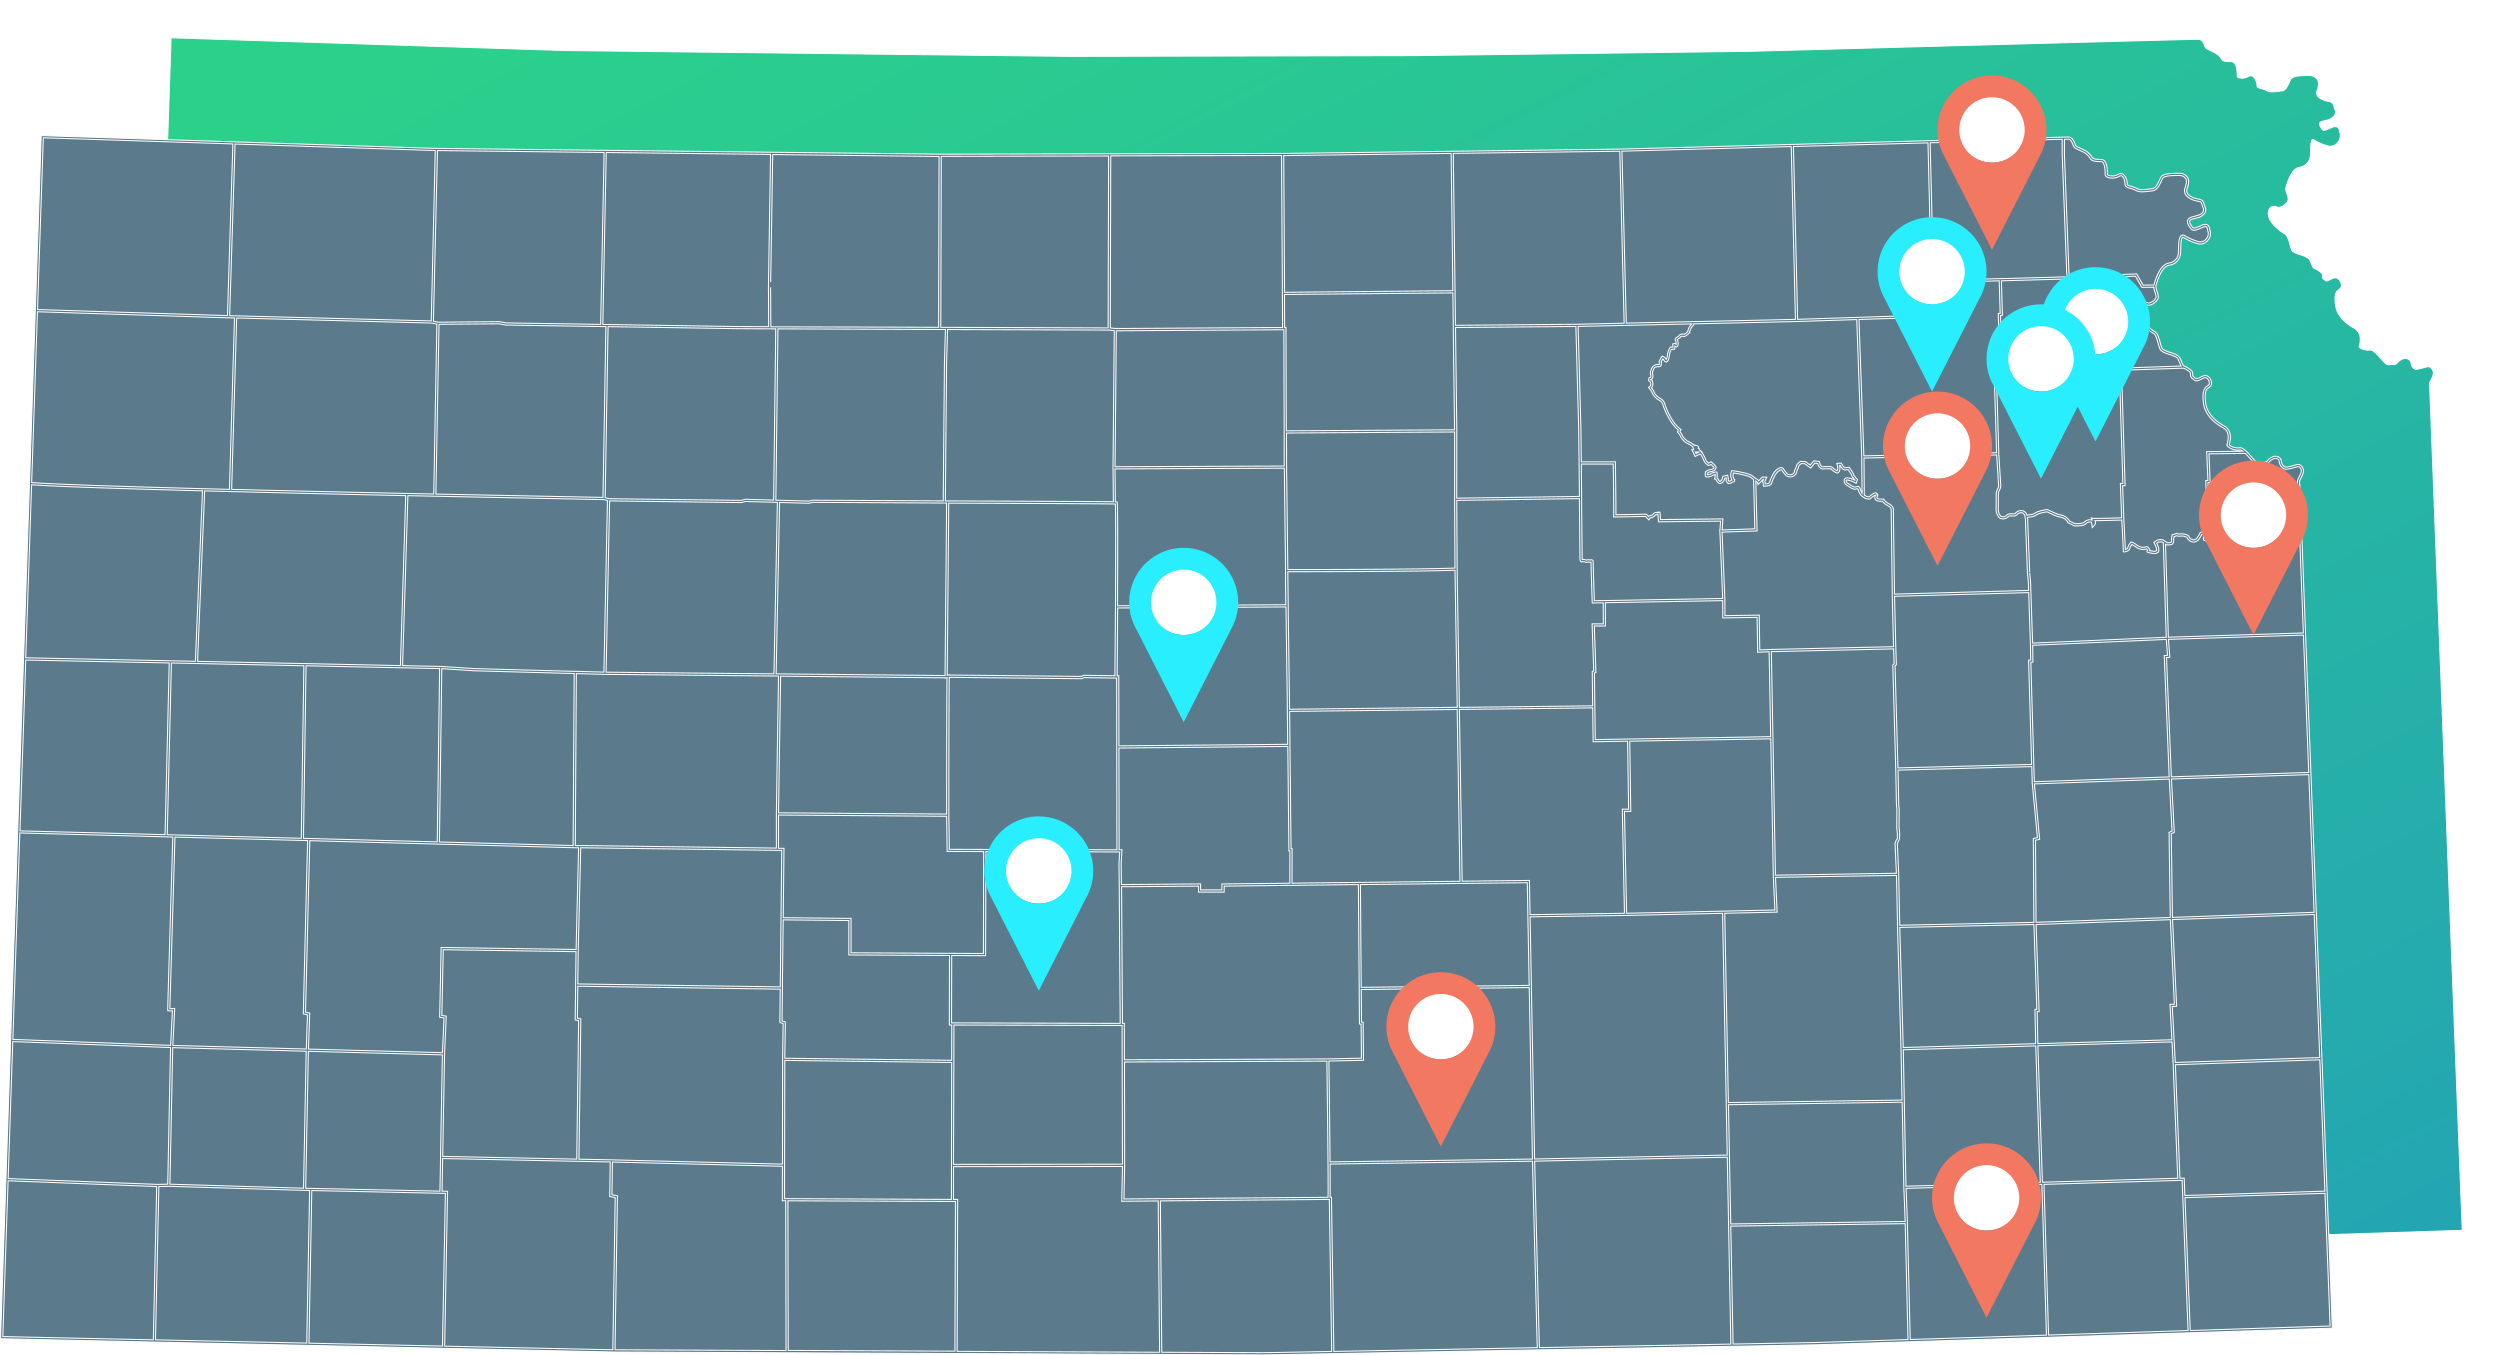 <svg xmlns="http://www.w3.org/2000/svg" xmlns:xlink="http://www.w3.org/1999/xlink" width="604.655" height="327.824" viewBox="0 0 604.655 327.824"><defs><linearGradient id="a" x1="0.084" y1="0.042" x2="1" y2="0.947" gradientUnits="objectBoundingBox"><stop offset="0" stop-color="#2bd18b"/><stop offset="1" stop-color="#24a6b2"/></linearGradient><filter id="b" x="22.419" y="0" width="582.236" height="313.167" filterUnits="userSpaceOnUse"><feOffset dy="3" input="SourceAlpha"/><feGaussianBlur stdDeviation="3" result="c"/><feFlood flood-color="#45ed9e"/><feComposite operator="in" in2="c"/><feComposite in="SourceGraphic"/></filter></defs><g transform="translate(-837.673 -4710.396)"><g transform="matrix(1, 0, 0, 1, 837.67, 4710.4)" filter="url(#b)"><path d="M280.592,294.8l-49.232-.219-.266,0-40.576-.181-.266,0-41.65-.186,0,0-.248-.005-.268,0v0l-40.676-.881h0l-.266-.007-.264-.005-32.293-.7h0l-.266-.006-.265-.006-36.586-.79h0l-.265-.006-.265-.005-36.671-.8L0,291l.009-.268,1.283-37.95.009-.264.009-.266,1.12-33.136.009-.263.009-.266,1.688-49.923.009-.267.009-.263h0l1.4-41.309.009-.268.009-.261L6.983,84.411l.009-.252L7,83.881,8.4,42.334l.009-.265h0L9.827.265,9.835,0,10.1.009,56.208,1.5l.266.009.265.009L105.19,3.091l.224,0,.269,0,40.566.469.267,0h0L186.5,4.03l.266,0,40.478.467h.015l41-.087h.266l41.3-.087h.389L350.831,3.8l.264,0,40.789-.528h.03l41.179-1.125.264-.007,33.065-.9.265-.008c17.768-.478,28.6-.763,32.191-.844h.014c1.251-.029,1.316-.026,1.34-.024.867.045,1.249,1.036,1.476,1.628.044.114.082.213.116.288.14.307.582.511,1.252.818l.515.241a4.557,4.557,0,0,1,2.181,1.818c.333.546.883.584,1.908.609l.428.012c1.444.053,1.444,2.7,1.444,3.567,0,.087.062.167.184.239a2.869,2.869,0,0,0,2.461-.207,1.1,1.1,0,0,1,1.152-.035,3.1,3.1,0,0,1,1,2.381c0,.267.429.41,1.085.6a5.184,5.184,0,0,1,1.3.5c.692.427,2.1.231,3.125.087.222-.031.432-.06.625-.082.772-.089,1.291-1.24,1.67-2.081.1-.22.194-.428.284-.6.5-.947,2.275-1.021,4.572-1.021a2.377,2.377,0,0,1,1.907.929c.584.9.14,2.182-.1,2.869-.029.081-.051.149-.072.212-.137,1.693,2.428,2.167,2.946,2.245.962.144,1.118.7,1.3,1.339l.061.213c.041.141.087.266.126.377a1.439,1.439,0,0,1-.158,1.558A3.329,3.329,0,0,1,530.89,20c-.277.076-.562.155-.875.252s-.486.236-.54.424c-.1.335.161.892.706,1.529.258.3.581.2,1.509-.2.261-.111.554-.237.883-.361a1.414,1.414,0,0,1,1.185-.053,1.289,1.289,0,0,1,.519.983,2.711,2.711,0,0,0,.092.374,2.486,2.486,0,0,1-.6,2.484,2.26,2.26,0,0,1-2.1.775,12.51,12.51,0,0,1-3.66-1.545l-.05-.027c-.135-.072-.185-.043-.2-.033-.4.23-.448,2.021-.477,2.984-.009.305-.017.593-.032.839a3.084,3.084,0,0,1-2.763,2.929c-1.8.389-2.723,3.436-3.07,4.583-.056.186-.1.32-.126.4,0,0,0,.01,0,.015l-.007.083a4.174,4.174,0,0,0,.283,1.248,4.572,4.572,0,0,1,.314,1.444c-.033.576-.675,1.116-.949,1.321a2.386,2.386,0,0,1-1.576.595l-.023-.006-.022-.009a1.852,1.852,0,0,0-1.386-.187,1.567,1.567,0,0,0-.764.944c-.854,2.871,3.877,5.655,3.925,5.681.616.342.972,1.614,1.285,2.739a8.23,8.23,0,0,0,.406,1.243c.224.425,1.223.754,2.026,1.02a11.461,11.461,0,0,1,1.107.4c1.056.48,1.136.681,1.661,1.995l.017.042c.246.616.411.777.552.858h0a1.692,1.692,0,0,0,.233.1,2.625,2.625,0,0,1,.661.333c.1.073.2.138.283.2.552.375.885.6.885,1.386a.651.651,0,0,0,.371.687,3.714,3.714,0,0,1,.334.26c.19.171.415.084,1.061-.231.187-.092.4-.2.638-.3a1.355,1.355,0,0,1,1.174-.024,1.952,1.952,0,0,1,.9,1.254c.217.808-.011,1.132-.806,1.694-.688.486-.862,1.983-.464,4,.372,1.9,1.944,3.748,4.314,5.058,2.133,1.181,1.6,3.4,1.32,4.589l-.012.05a3.506,3.506,0,0,0,2.57.7l.177,0c.323,0,.74.257,1.34.822h0l.079.076.465.447h-.022c.317.332.632.683.922,1.006s.524.585.7.764a1.339,1.339,0,0,0,1.305.431c.128-.011.26-.024.4-.024h.1a1.362,1.362,0,0,0,1.365-.6l.014-.019.017-.015c1.153-1.063,2.011-.89,2.419-.694a1.259,1.259,0,0,1,.755,1.129,1.724,1.724,0,0,0,.891,1.3c.259.165,1.389-.147,2-.314.3-.081.576-.159.8-.206a1.093,1.093,0,0,1,1.4.64c.034.059.07.119.11.181.4.634-.056,1.629-.517,2.511a2.174,2.174,0,0,0-.228,1.518l.01.033v.033l.242,6.245.009.262.01.267,1.118,28.976.01.263.01.266,1.282,33.218.009.263.011.266,1.283,33.291.01.265.01.265,1.335,34.6.01.264.01.266,1.226,31.772.01.263.01.267,1.248,32.352.011.267-.267.009-34.083,1.1-.267.009-.262.009-33.742,1.084-.265.009-.265.009-32.94,1.059-.263.009-.267.009-22.07.709-20.244.375-.265,0-.266.006h0l-46.3.854-.267,0-.263.005-49.192.907-.265.005-.266.005-16.345.3Z" transform="translate(31.55 6.13)" stroke="#fff" stroke-width="0.25" fill="url(#a)"/></g><g transform="translate(837.802 4743.182)"><g transform="translate(0.274 0.274)"><path d="M-231.812,1241.268l-.693-13.011-33.154,1.189v.033l1.277,13.407-.991.243.133,20.319,33-1.187-.3-20.662Z" transform="translate(757.016 -1073.156)" fill="#5b7a8b" stroke="#fff" stroke-width="0.25"/><path d="M-230.642,1332.632l-.989-20.9,0-.076-33,1.187.727,21.046h-.463l.173,8.292,32.955-.95-.459-8.564Z" transform="translate(756.408 -1122.549)" fill="#5b7a8b" stroke="#fff" stroke-width="0.25"/><path d="M-311.794,1335.612l-.727-21.046-32.967.7v.01l.847,29.573,32.557-.939-.173-8.292Z" transform="translate(804.297 -1124.274)" fill="#5b7a8b" stroke="#fff" stroke-width="0.25"/><path d="M-257.045,1013.681l-.873-27.9-28.811.974-1.445.049.593,19.449v.033l.484,7.772a2.474,2.474,0,0,1-.308.858,2.22,2.22,0,0,0-.286,1.189c0,.374-.021,3.589-.021,3.853s.4,1.695,1.122,1.739a1.488,1.488,0,0,0,1.255-.33,1.043,1.043,0,0,1,.857-.352c.529-.022,1.057.11,1.323-.177a1.671,1.671,0,0,1,1.032-.594c.3,0,1.139-.093,1.411,1.2a13.02,13.02,0,0,1,1.443-.274,4.023,4.023,0,0,0,1.272-.61,10.632,10.632,0,0,1,2.386-.553s1.213.578,1.486.7a9.97,9.97,0,0,0,1.627.561,2.787,2.787,0,0,1,2.087,1.437c.091.033,1.189.553,1.363.669a8.179,8.179,0,0,0,1.825-.075,1.446,1.446,0,0,0,.923-.5,1.562,1.562,0,0,1,1.379-.281c.231.091.3.363.372.966.512-.528.314-.884.05-1.379.592.089,6.022-.087,7.154-.125l-.308-8.3Z" transform="translate(770.351 -929.543)" fill="#5b7a8b" stroke="#fff" stroke-width="0.25"/><path d="M-234.941,1149.831l.793-.067-.33-4.359-32.844,1.44v.013l.065,4.051-.506.021.737,25.237.121,4.207,33.154-1.189Z" transform="translate(758.262 -1024.086)" fill="#5b7a8b" stroke="#fff" stroke-width="0.25"/><path d="M-335.473,941.149l.463-.066-.252-8.354h-.012l-16.385.423.2,8.348-18.252.59,1.209,33.516,32.628-.775-.593-19.449,1.445-.049Z" transform="translate(818.641 -898.122)" fill="#5b7a8b" stroke="#fff" stroke-width="0.25"/><path d="M-236.435,1077.3a1.058,1.058,0,0,0-.124-.074.782.782,0,0,1-.286-.2c-.936-.044-1.364.033-1.794.43.155.253.55,1.266.55,1.266s.1.792-.021.847a2.428,2.428,0,0,1-.573.253,11.036,11.036,0,0,1-1.673-.242c.011-.067.12-.43.12-.43s-.384-.474-.462-.463a5.312,5.312,0,0,1-1.189.154,4.342,4.342,0,0,1-1.464-.661,2.992,2.992,0,0,0-1.046-.594,3.784,3.784,0,0,0-.617,1.079c-.076.232-.011.506-1.1.77-.055-1.364-.386-7.727-.386-7.727v-.015c-1.132.038-6.563.214-7.154.125.264.495.463.85-.05,1.378-.075-.6-.141-.875-.372-.966a1.562,1.562,0,0,0-1.379.281,1.443,1.443,0,0,1-.924.5,8.191,8.191,0,0,1-1.825.075c-.174-.116-1.272-.636-1.363-.669a2.787,2.787,0,0,0-2.087-1.437,9.978,9.978,0,0,1-1.627-.561c-.272-.124-1.486-.7-1.486-.7a10.628,10.628,0,0,0-2.386.553,4.025,4.025,0,0,1-1.272.61,13.02,13.02,0,0,0-1.443.274,4.288,4.288,0,0,1,.087.758c.066,2.091.484,12.79.484,12.79l.22,2.355.075,2.2.433,12.756,32.844-1.44Z" transform="translate(759.508 -979.26)" fill="#5b7a8b" stroke="#fff" stroke-width="0.25"/><path d="M-406.136,1327.6v-.014l-.847-29.573V1298l-.263-12.577-29.8.473v.005l.4,8.409-12.67.276.894,46.3,42.539-.605Z" transform="translate(865.792 -1107.015)" fill="#5b7a8b" stroke="#fff" stroke-width="0.25"/><path d="M-866.871,1279.764v-.066l-.066-5.218.182-3.138-.675,0-32.205-.111-.086,25.2-8.19-.044-.043,16.819.594,0,40.736.128Z" transform="translate(1137.431 -1098.608)" fill="#5b7a8b" stroke="#fff" stroke-width="0.25"/><path d="M-748.726,1324.657l-.4-.044-.064-8.371-.2-25.377-16.548.187-16.435.186v1.453h-5.68v-1.453l-19.145.155.244,33.57h.453l.023,8.8,49.46-.219H-757l8.365-.176Z" transform="translate(1077.75 -1110.237)" fill="#5b7a8b" stroke="#fff" stroke-width="0.25"/><path d="M-565.285,1211.1l-.252-16.979-8.335.139-.1-8.183c-2.969.033-17.4.2-32.774.374l.681,42.072,16.274-.184.153,8.27,23.349-.344-.52-25.164Z" transform="translate(959.031 -1048.174)" fill="#5b7a8b" stroke="#fff" stroke-width="0.25"/><path d="M-624.38,1298l-.153-8.27-16.274.184-24.6.279.2,25.376,41.153-.474Z" transform="translate(993.777 -1109.564)" fill="#5b7a8b" stroke="#fff" stroke-width="0.25"/><path d="M-870.543,995.264l.305-33.361-1.494-.17h-.008l-39.335-.135-.25,8.472-.294,33.512.826,0h.051s35.629.121,40.284.209l-.086-8.487Z" transform="translate(1139.601 -915.22)" fill="#5b7a8b" stroke="#fff" stroke-width="0.25"/><path d="M-972.3,961.365h-.007l-39.377-.15-.514,41.952.908.026,7.342.21.925-.22,31.836.171.294-33.512.249-8.472Z" transform="translate(1199.174 -914.994)" fill="#5b7a8b" stroke="#fff" stroke-width="0.25"/><path d="M-1286.225,956.005l-.071-.015-47.5-1.233-1.235,41.981c13.883.354,28.907.7,42.649.992l6.759.145.768-41.589Z" transform="translate(1390.378 -911.17)" fill="#5b7a8b" stroke="#fff" stroke-width="0.25"/><path d="M-441.631,989.3l0-.094-1.209-33.516-14.818.479h-.017l-25.02.56a.9.9,0,0,1-.229.608,2.633,2.633,0,0,0-.793,1.628c-.572.55-1.012.881-1.233.815a.8.8,0,0,0-1.078.419c-.77.374-.793.594-.683.7s.374,1.233,0,1.387c-.506-.33-.55-.286-.639-.265a2.16,2.16,0,0,1,0,.859h-.7a4.384,4.384,0,0,0-.6,1.717c-.087.924-.33,1.233-.506,1.343a.751.751,0,0,1-.418-.462.9.9,0,0,0-.528-.353c-.265.463-.552,1.057-.552,1.057s.242.793-.153.88-1.41-.132-1.739,1.013a3.306,3.306,0,0,0-.243.947s.528,1.013-.373,1.255a.419.419,0,0,0,.385.572,1.313,1.313,0,0,1-.308,1.574,5.081,5.081,0,0,1,.936,1.552,4.051,4.051,0,0,0,1.475,1.3,2.022,2.022,0,0,1,.991,1.376c.241.836,1.728,4.512,3.765,5.965a2.469,2.469,0,0,0-.243.5,3.641,3.641,0,0,1,.672.979,3.477,3.477,0,0,0,1.519,1.552c.792.429,1.431.8,1.475,1.034a7.07,7.07,0,0,0,.243.76l.528-.242a.9.9,0,0,1-.4-.583c.264.066.45.066.473.2a4.792,4.792,0,0,0,.386.892c-.484.022-1.3,0-1.3,0l.472,1s1.211-.594,1.223-.561a7.423,7.423,0,0,1,.923,1.574c.055.4.86,1.4,1.124,1.222a3.4,3.4,0,0,1,.495-.276,7.76,7.76,0,0,1,.958,1.013.627.627,0,0,1-.264.5,1.894,1.894,0,0,1-.594.308,3.134,3.134,0,0,0-.417.033,6.22,6.22,0,0,0-.826.419s-.066.825.065.836a2.609,2.609,0,0,0,1.012-.2,4.4,4.4,0,0,1,1.266-.484,2.777,2.777,0,0,1-.055,1.266.582.582,0,0,1,.342.3c.033.077.4.738.672.693s.759-.3.914-1.255c.474-.11.749-.176.749-.176a4.463,4.463,0,0,1,.087.738c-.022.154.132.7.364.693a1.824,1.824,0,0,0,.408-.066,2.032,2.032,0,0,1,.924-.375c-.474-.209-.771-1.057-.418-2.124.418,0,4.161.683,4.634,1.189a7.8,7.8,0,0,0,.7.533c.456.322.947.672.979.832.572-.55.991-1.023.991-1.023l.583.022s-.374.726-.319.825a6.3,6.3,0,0,1,.144.837,7.642,7.642,0,0,0,1.013-.143c.142-.066.384-.132.45-.352s.8-2.521,1.861-3.159c.4-.209.814-.507,1.078-.11s.881,1.321,1.288,1.432a1.426,1.426,0,0,0,1.617-.408,1.164,1.164,0,0,0,.254-.716,7.1,7.1,0,0,1,.341-.715c.1-.22.123-.661.343-.847s.594-.452.594-.452l.99.044,1.3.958.935-1.123,1.012.155s.253,1.3,1.068,1.266,1.948-.143,2.267.2,1.089.936,1.288.749.473-.55.142-1.784a4.568,4.568,0,0,1,.585-.022s.648,1.167,1.078,1.112.881-.11.881-.11.958,1.442.989,1.607.079.352.155.363.21.188.254.308a2.57,2.57,0,0,0,.428.463l-.177.495a5.74,5.74,0,0,0-2.07-.7c-.319.045-.462.22-.428.429a.964.964,0,0,0,.473.848c.429.22.8.539,1.135.716a2.987,2.987,0,0,0,.67.252l.827-.165a1.284,1.284,0,0,1,.3.485,3.631,3.631,0,0,0,.672,1.31c.052.036.152.107.271.187Z" transform="translate(891.777 -911.72)" fill="#5b7a8b" stroke="#fff" stroke-width="0.25"/><path d="M-1173.476,958.883l-23.13-.362-1.672-.308-14.75.132-.059-.012-.768,41.589c22.482.476,40.089.806,40.946.822l.708-41.84Z" transform="translate(1318.607 -913.216)" fill="#5b7a8b" stroke="#fff" stroke-width="0.25"/><path d="M-1365.892,1159.532l-6.311-.132-1.021,42.056,1.885.05,31.066.827.636-42.255Z" transform="translate(1412.997 -1032.374)" fill="#5b7a8b" stroke="#fff" stroke-width="0.25"/><path d="M-1347,1057.476q-3.3-.083-6.505-.168l-1.734,41.758,26.255.546,23.335.485,1.3-41.628C-1318.095,1058.172-1333.12,1057.83-1347,1057.476Z" transform="translate(1402.347 -971.907)" fill="#5b7a8b" stroke="#fff" stroke-width="0.25"/><path d="M-1073.355,960.433l-7.5-.028-31.864-.5-.708,41.841h.035l1.047.294.053.015,32.009.4,1.012-.264,7.116.2.514-41.952Z" transform="translate(1259.129 -914.219)" fill="#5b7a8b" stroke="#fff" stroke-width="0.25"/><path d="M-967.5,1337.215l.043-16.819-24.346-.133v-8.321l-16.411-.17-.186,16.767-.09,8.126.792.264-.132,8.837,40.893.509c.015-4.563.028-8.038.032-9.057Z" transform="translate(1196.976 -1122.62)" fill="#5b7a8b" stroke="#fff" stroke-width="0.25"/><path d="M-493.355,996.008a7.8,7.8,0,0,1-.705-.533c-.473-.506-4.215-1.189-4.634-1.189-.353,1.068-.055,1.915.418,2.124a2.031,2.031,0,0,0-.924.375,1.825,1.825,0,0,1-.408.066c-.231.011-.386-.539-.364-.693a4.456,4.456,0,0,0-.087-.738s-.275.066-.749.176c-.155.958-.639,1.211-.914,1.255s-.639-.616-.672-.693a.581.581,0,0,0-.342-.3,2.775,2.775,0,0,0,.055-1.266,4.4,4.4,0,0,0-1.266.484,2.609,2.609,0,0,1-1.012.2c-.131-.011-.065-.836-.065-.836a6.215,6.215,0,0,1,.826-.419,3.127,3.127,0,0,1,.417-.033,1.893,1.893,0,0,0,.594-.308.627.627,0,0,0,.264-.5,7.76,7.76,0,0,0-.958-1.013,3.4,3.4,0,0,0-.5.276c-.264.176-1.068-.826-1.124-1.222a7.424,7.424,0,0,0-.923-1.574c-.013-.033-1.223.561-1.223.561l-.472-1s.814.022,1.3,0a4.794,4.794,0,0,1-.386-.892c-.022-.132-.209-.132-.473-.2a.9.9,0,0,0,.4.583l-.528.242a7.07,7.07,0,0,1-.243-.76c-.044-.231-.683-.605-1.475-1.034a3.477,3.477,0,0,1-1.519-1.552,3.64,3.64,0,0,0-.672-.979,2.465,2.465,0,0,1,.243-.5c-2.037-1.453-3.524-5.129-3.765-5.965a2.022,2.022,0,0,0-.991-1.376,4.05,4.05,0,0,1-1.475-1.3,5.084,5.084,0,0,0-.936-1.552,1.313,1.313,0,0,0,.308-1.574.419.419,0,0,1-.384-.572c.9-.242.373-1.255.373-1.255a3.3,3.3,0,0,1,.243-.947c.329-1.145,1.342-.924,1.739-1.013s.153-.88.153-.88.286-.594.552-1.057a.9.9,0,0,1,.528.353.751.751,0,0,0,.417.462c.175-.11.419-.418.506-1.343a4.386,4.386,0,0,1,.6-1.717h.7a2.16,2.16,0,0,0,0-.859c.089-.022.133-.066.639.265.374-.154.11-1.277,0-1.387s-.087-.33.682-.7a.8.8,0,0,1,1.078-.419c.221.066.661-.264,1.233-.815a2.634,2.634,0,0,1,.793-1.628.9.9,0,0,0,.23-.607l-16.393.366-11.688.261.685,24.9s.049,4.169.1,8.379h8.252s.189,12.057.113,12.793c1.791,0,7.547-.133,7.547-.133l.661.7a1.013,1.013,0,0,1,.579-.417.783.783,0,0,0,.661-.33.586.586,0,0,1,.616-.341.923.923,0,0,0,.594-.309c.067.87.166,2,.166,2l15.046-.165-.187,2.663v.017l8.463-.292Z" transform="translate(917.328 -913.23)" fill="#5b7a8b" stroke="#fff" stroke-width="0.25"/><path d="M-608.728,1001.84l30.2-.429c0-1-.04-4.688-.08-8.358-.047-4.21-.1-8.379-.1-8.379l-.685-24.9-.063,0-29.576.261.319,25.21v.048Z" transform="translate(960.383 -914.141)" fill="#5b7a8b" stroke="#fff" stroke-width="0.25"/><path d="M-669.078,948.244l-.106-8.382-41.234.391.051,8.525.311,0,.08,24.983,41.218-.256v-.048Z" transform="translate(1020.435 -902.347)" fill="#5b7a8b" stroke="#fff" stroke-width="0.25"/><path d="M-769.475,986.706l-.08-24.983-.311,0-40.658.258-.046-.005-.306,33.361v.043l41.431-.174Z" transform="translate(1079.934 -915.295)" fill="#5b7a8b" stroke="#fff" stroke-width="0.25"/><path d="M-500.366,1057.876v-.017l.187-2.663-15.046.165s-.1-1.134-.166-2a.922.922,0,0,1-.594.309.586.586,0,0,0-.616.341.783.783,0,0,1-.661.33,1.014,1.014,0,0,0-.579.417l-.661-.7s-5.756.133-7.547.133c.076-.737-.113-12.793-.113-12.793h-8.252c.04,3.669.079,7.361.08,8.358v.083c0,1.849.133,14.617.133,14.617s-.017.677.214.595a1.287,1.287,0,0,1,.825.033c.247.1.363.132.529.033a.686.686,0,0,1,.594.032c.181.083.495-.264.495.1s.3,9.741.3,9.741l2.66-.047,28.914-.511v-.026Z" transform="translate(916.194 -962.482)" fill="#5b7a8b" stroke="#fff" stroke-width="0.25"/><path d="M-667.578,1104.465l0-.122c-7.141.358-36.706.384-40.958.386l.1,8.5v0l.35,25.284,41.054-.471Z" transform="translate(1019.321 -999.765)" fill="#5b7a8b" stroke="#fff" stroke-width="0.25"/><path d="M-483.867,1134.762l-2.776.13-.144-8.432-8.3.132-.011-4.179-28.914.511.032,5.628h-2.709l.4,11.326-.364.1.1,8.394.1,8.183,8.334-.138,34.639-.574Z" transform="translate(911.615 -1010.468)" fill="#5b7a8b" stroke="#fff" stroke-width="0.25"/><path d="M-666.378,1187l-41.054.471,0,.117.087,8.346.266,25.259h.247l-.017,8.344,16.548-.187,24.6-.279Z" transform="translate(1018.666 -1048.718)" fill="#5b7a8b" stroke="#fff" stroke-width="0.25"/><path d="M-767.039,1234.167l-.266-25.259-41.368.389.044,25.131h.675l-.182,3.138.066,5.218v.067l19.146-.155v1.453h5.68V1242.7l16.434-.187.017-8.344Z" transform="translate(1078.628 -1061.696)" fill="#5b7a8b" stroke="#fff" stroke-width="0.25"/><path d="M-390.794,1194.659l.033-4.633-.12-1.288-.155-8.344,0-.035-.713-25.073.307-.264-.128-3.992-30.064.679h-.032l.386,21.08.614,33.508,29.8-.472v-.062l-.34-7.418a6.68,6.68,0,0,1,.484-.991A8.782,8.782,0,0,0-390.794,1194.659Z" transform="translate(849.416 -1027.417)" fill="#5b7a8b" stroke="#fff" stroke-width="0.25"/><path d="M-312.539,1238.5l-1.277-13.406v-.033l-.121-4.207-32.857.859,0,.035.155,8.344.12,1.288-.033,4.633a8.781,8.781,0,0,1,.067,2.7,6.676,6.676,0,0,0-.484.991l.34,7.417v.062l.263,12.577,32.967-.7-.133-20.318Z" transform="translate(805.174 -1068.772)" fill="#5b7a8b" stroke="#fff" stroke-width="0.25"/><path d="M-969.3,1167.466l-.5.142-.009,0-40.268-.4-.518,33.582,41.188.306v-.048S-969.407,1171.473-969.3,1167.466Z" transform="translate(1198.221 -1036.997)" fill="#5b7a8b" stroke="#fff" stroke-width="0.25"/><path d="M-315.653,1134.492l.506-.021-.065-4.051v-.013l-.433-12.756-32.976.908c0,.051,0,.084,0,.084l.308,12.559,0,.059.128,3.992-.307.264.713,25.072,32.857-.859Z" transform="translate(806.152 -1007.646)" fill="#5b7a8b" stroke="#fff" stroke-width="0.25"/><path d="M-768.02,1151.541l0-.117-.35-25.284-41.233.257c-.048,7.925-.111,15.1-.128,16.925l.4.006.03,16.949,41.368-.389Z" transform="translate(1079.257 -1012.675)" fill="#5b7a8b" stroke="#fff" stroke-width="0.25"/><path d="M-1202.975,1163.266l-8.19-.529h-.011l-.573,42.448,32.863.876.254-42.125Z" transform="translate(1317.359 -1034.35)" fill="#5b7a8b" stroke="#fff" stroke-width="0.25"/><path d="M-1082.578,1166.291l-41.127-.413h-.037l-7.15-.2-.254,42.125h.015l1.311.016,47.826.626v-8.563l.519-33.583Z" transform="translate(1269.622 -1036.093)" fill="#5b7a8b" stroke="#fff" stroke-width="0.25"/><path d="M-868.436,1184.967l-.03-16.949-.4-.006-7.825-.108-.49.264-32.267-.34-.02.006c-.107,4.008-.107,33.581-.107,33.581v.048l.131,8.494,8.849.031,32.205.111Z" transform="translate(1138.392 -1037.366)" fill="#5b7a8b" stroke="#fff" stroke-width="0.25"/><path d="M-969.276,1258.371l-.131-8.494-41.188-.306v8.563l1.321.018-.186,16.78,16.411.17v8.321l24.346.133,8.19.044.086-25.2Z" transform="translate(1198.223 -1085.78)" fill="#5b7a8b" stroke="#fff" stroke-width="0.25"/><path d="M-1184.578,1061.121h-.036c-.856-.016-18.464-.346-40.945-.822l-6.759-.145-1.3,41.629,9.489.2h.011l8.19.529,24.344.671,7.15.2h.037l.865-41.963Z" transform="translate(1330.311 -973.593)" fill="#5b7a8b" stroke="#fff" stroke-width="0.25"/><path d="M-1081.109,1269.663l-47.827-.626-.614,25.115,0,.1-.1,8.259,49.49.72.187-16.766.186-16.78Z" transform="translate(1268.735 -1097.308)" fill="#5b7a8b" stroke="#fff" stroke-width="0.25"/><path d="M-1071.841,1063.6l-7.117-.2-1.012.264-32.009-.4-.053-.015-.865,41.963,41.127.413.836-42Z" transform="translate(1258.812 -975.424)" fill="#5b7a8b" stroke="#fff" stroke-width="0.25"/><path d="M-971.088,1064.319l-31.836-.171-.925.22-7.342-.211-.836,42,1.1.011,40.267.4.01,0,.385-42.246Z" transform="translate(1199.07 -975.958)" fill="#5b7a8b" stroke="#fff" stroke-width="0.25"/><path d="M-1225.228,1291.642l.613-25.115-1.31-.016h-.015l-32.863-.876-31.348-.835-1.045,41.953,1.012.22-.309,8.718v.04l32.934.878v-.037l.4-8.85-1.057-.177.353-16.378Z" transform="translate(1364.414 -1094.798)" fill="#5b7a8b" stroke="#fff" stroke-width="0.25"/><path d="M-1268.437,1161.548l-23.335-.485-.636,42.255,1.539.041,31.348.835.573-42.448Z" transform="translate(1365.132 -1033.359)" fill="#5b7a8b" stroke="#fff" stroke-width="0.25"/><path d="M-869.375,1064.8c-.078,0-.23-.008-.442-.012-4.655-.088-40.284-.209-40.284-.209h-.051l-.386,42.246.5-.142.02-.005,32.267.34.491-.264,7.825.108c.017-1.829.08-9,.128-16.925C-869.244,1078.8-869.207,1066.173-869.375,1064.8Z" transform="translate(1138.961 -976.213)" fill="#5b7a8b" stroke="#fff" stroke-width="0.25"/><path d="M-769.15,1068.9l-.3-24.964v-.086l-41.431.173.086,8.487c.213,0,.365.008.442.012.168,1.374.132,14,.066,25.136l41.233-.257v0Z" transform="translate(1079.934 -963.937)" fill="#5b7a8b" stroke="#fff" stroke-width="0.25"/><path d="M-408.891,1085.7l-.308-12.559s0-.033,0-.084c-.018-1.354-.262-20.1-.262-20.687,0-.606-.5-1-1.122-1.3a3.369,3.369,0,0,1-1.113-1l-.8.022s-.208-.067-.373-.1c-.793-.1-.474-.859-.4-1.056s-.133-.221-.111-.276-.055-.088-.231-.088a5.988,5.988,0,0,0-1.321.9c-.4.241-1.145-.207-1.568-.495-.119-.081-.219-.152-.271-.187a3.632,3.632,0,0,1-.672-1.31,1.282,1.282,0,0,0-.3-.485l-.827.165a2.972,2.972,0,0,1-.67-.252c-.332-.177-.706-.5-1.135-.715a.964.964,0,0,1-.473-.848c-.033-.21.109-.385.428-.43a5.743,5.743,0,0,1,2.07.7l.177-.5a2.568,2.568,0,0,1-.429-.463c-.044-.121-.178-.3-.254-.308s-.121-.2-.155-.363-.989-1.607-.989-1.607-.452.055-.881.11-1.078-1.112-1.078-1.112a4.579,4.579,0,0,0-.585.021c.331,1.234.055,1.6-.142,1.784s-.969-.407-1.288-.749-1.453-.231-2.267-.2-1.068-1.266-1.068-1.266l-1.012-.155-.935,1.123-1.3-.958-.99-.044s-.376.265-.594.452-.243.627-.343.847a7.066,7.066,0,0,0-.341.715,1.165,1.165,0,0,1-.254.715,1.426,1.426,0,0,1-1.617.408c-.408-.11-1.025-1.035-1.288-1.432s-.681-.1-1.078.11c-1.059.639-1.8,2.939-1.861,3.159s-.308.287-.45.352a7.641,7.641,0,0,1-1.013.143,6.315,6.315,0,0,0-.144-.837c-.054-.1.319-.825.319-.825l-.583-.022s-.419.474-.991,1.023c-.032-.16-.522-.51-.979-.832l.318,12.324-8.463.292.693,16.527v.026l.011,4.179,8.3-.132.144,8.432,2.775-.131h.032l30.064-.679Z" transform="translate(866.732 -962.143)" fill="#5b7a8b" stroke="#fff" stroke-width="0.25"/><path d="M-1337.8,1263.538l-1.539-.041-31.066-.827c-.136,4.552-1.242,41.573-1.242,42.007a5.987,5.987,0,0,0,1.156,0l-.462,8.916,32.812.876v-.04l.309-8.717-1.013-.22Z" transform="translate(1412.063 -1093.538)" fill="#5b7a8b" stroke="#fff" stroke-width="0.25"/><path d="M-575.021,1092.707h2.709l-.032-5.627-2.66.047s-.3-9.378-.3-9.741-.314-.016-.495-.1a.687.687,0,0,0-.594-.032c-.166.1-.282.066-.529-.033a1.285,1.285,0,0,0-.825-.033c-.231.082-.214-.595-.214-.595s-.133-12.768-.133-14.617v-.083l-30.2.429v.094l.087,16.785,0,.122.545,33.577c15.376-.176,29.8-.341,32.774-.374l-.1-8.394.363-.1Z" transform="translate(959.951 -974.623)" fill="#5b7a8b" stroke="#fff" stroke-width="0.25"/><path d="M-668.138,1039.007v-.094l.022-16.544-41.218.256.029,8.5v.086l.3,24.964c4.252,0,33.816-.028,40.958-.386Z" transform="translate(1019.793 -951.214)" fill="#5b7a8b" stroke="#fff" stroke-width="0.25"/><path d="M-326.452,1067.084l-.22-2.355s-.417-10.7-.484-12.79a4.28,4.28,0,0,0-.087-.758c-.272-1.295-1.107-1.2-1.411-1.2a1.671,1.671,0,0,0-1.032.594c-.265.286-.793.155-1.323.177a1.043,1.043,0,0,0-.857.352,1.488,1.488,0,0,1-1.255.33c-.727-.044-1.122-1.475-1.122-1.739s.021-3.479.021-3.853a2.221,2.221,0,0,1,.286-1.189,2.474,2.474,0,0,0,.308-.858l-.484-7.772v-.033l-32.628.775,0,.095.084,9.258c.423.288,1.164.735,1.568.494a6,6,0,0,1,1.321-.9c.176,0,.253.033.231.088s.187.077.111.276-.4.957.4,1.057c.165.033.373.1.373.1l.8-.022a3.368,3.368,0,0,0,1.113,1c.626.3,1.122.693,1.122,1.3,0,.583.244,19.333.262,20.687l32.976-.908Z" transform="translate(816.884 -959.28)" fill="#5b7a8b" stroke="#fff" stroke-width="0.25"/><path d="M-472.268,1237.915v-.005l-.614-33.508-34.639.574.252,16.979h-1.52l.52,25.163h.119l23.61-.516,12.67-.276Z" transform="translate(901.016 -1059.027)" fill="#5b7a8b" stroke="#fff" stroke-width="0.25"/><path d="M-1426.827,1303.225c0-.434,1.106-37.455,1.242-42.006l-1.885-.051-35.639-.949-1.705,50.455,38.68,1.467.462-8.916A5.964,5.964,0,0,1-1426.827,1303.225Z" transform="translate(1467.244 -1092.086)" fill="#5b7a8b" stroke="#fff" stroke-width="0.25"/><path d="M-1466.467,1383.968l-1.138,33.666,36.466,1.415h.017l2.642-.066h.006l.687-33.55Z" transform="translate(1468.896 -1165.379)" fill="#5b7a8b" stroke="#fff" stroke-width="0.25"/><path d="M-1459.218,1157.6l-1.414,41.84,35.639.949,1.021-42.055Z" transform="translate(1464.767 -1031.309)" fill="#5b7a8b" stroke="#fff" stroke-width="0.25"/><path d="M-1343.813,1470.84l-.04,0-32.844-.989h-.006l-2.642.066h-.017l-.821,37.6,37.116.8.694-37.444Z" transform="translate(1417.119 -1216.244)" fill="#5b7a8b" stroke="#fff" stroke-width="0.25"/><path d="M-1469.481,1466.538l-1.292,38.214,36.936.8.821-37.6Z" transform="translate(1470.773 -1214.283)" fill="#5b7a8b" stroke="#fff" stroke-width="0.25"/><path d="M-1455.73,1053.613l-1.433,42.4,35.245.733,6.311.132,1.734-41.758C-1433.841,1054.593-1450.438,1054.053-1455.73,1053.613Z" transform="translate(1462.712 -969.719)" fill="#5b7a8b" stroke="#fff" stroke-width="0.25"/><path d="M-914.232,858.74l-.114,41.88,1.655.006,39.336.135h.008l.115-42.11Z" transform="translate(1141.216 -854.249)" fill="#5b7a8b" stroke="#fff" stroke-width="0.25"/><path d="M-1214.341,855.418l-.984,41.751,1.367.282.059.012,14.75-.132,1.672.308,23.13.362.84-42.111Z" transform="translate(1319.478 -852.333)" fill="#5b7a8b" stroke="#fff" stroke-width="0.25"/><path d="M-1073.731,857.039l-40.249-.465-.841,42.111,1.274.02,31.864.5,7.5.029-.063-9.825Z" transform="translate(1259.952 -853.018)" fill="#5b7a8b" stroke="#fff" stroke-width="0.25"/><path d="M-974.039,858.184l-40.745-.47-.51,32.369.063,9.825,1.711.007,39.377.15h.008l.114-41.88Z" transform="translate(1201.005 -853.693)" fill="#5b7a8b" stroke="#fff" stroke-width="0.25"/><path d="M-1405.763,952.507h-.01l-46.463-1.475-1.413,41.825c5.292.44,21.89.979,41.858,1.506q3.2.085,6.505.168l1.235-41.981Z" transform="translate(1460.631 -908.963)" fill="#5b7a8b" stroke="#fff" stroke-width="0.25"/><path d="M-1286.152,853.118l-48.728-1.58-1.323,42.042,1.713.044,47.5,1.233.071.015.984-41.751Z" transform="translate(1391.071 -850.035)" fill="#5b7a8b" stroke="#fff" stroke-width="0.25"/><path d="M-1256.956,1473.022l-31.5-.668-.694,37.444,32.823.71.708-37.458Z" transform="translate(1363.204 -1217.728)" fill="#5b7a8b" stroke="#fff" stroke-width="0.25"/><path d="M-1448.761,847.852l-1.422,42.069,46.463,1.475h.01l1.324-42.042Z" transform="translate(1458.578 -847.852)" fill="#5b7a8b" stroke="#fff" stroke-width="0.25"/><path d="M-308.409,1468.714l-.364.01-33,.963.325,8.4,0,.117.691,28.554,33.468-1.077Z" transform="translate(802.098 -1215.572)" fill="#5b7a8b" stroke="#fff" stroke-width="0.25"/><path d="M-225.847,1470.491l-.166-4.205-1.03.03-32.9.96,1.12,36.973,34.268-1.1Z" transform="translate(753.628 -1214.134)" fill="#5b7a8b" stroke="#fff" stroke-width="0.25"/><path d="M-403.016,1492l-42.711.6.559,29.047,20.509-.38,22.334-.718Z" transform="translate(863.666 -1229.365)" fill="#5b7a8b" stroke="#fff" stroke-width="0.25"/><path d="M-514.639,1469.268l-.324-16.672-47.116.959,1.163,45.623,46.836-.864Z" transform="translate(932.578 -1206.026)" fill="#5b7a8b" stroke="#fff" stroke-width="0.25"/><path d="M-141.936,1473.978l-34.387,1.069,1.3,32.656,34.35-1.106Z" transform="translate(704.105 -1218.69)" fill="#5b7a8b" stroke="#fff" stroke-width="0.25"/><path d="M-1169.095,1462.584l.121-8.389-8.108-.168-32.953-.682-.153,8.418,1.335.028-.708,37.458,41.192.891h.013l.582-37.294Z" transform="translate(1316.435 -1206.47)" fill="#5b7a8b" stroke="#fff" stroke-width="0.25"/><path d="M-1066.764,1501.563l-.083-36.75-.817,0,.017-8.333-41.558-1.045h-.076l-.122,8.389,1.321.263-.582,37.294Z" transform="translate(1256.743 -1207.703)" fill="#5b7a8b" stroke="#fff" stroke-width="0.25"/><path d="M-964.989,1478.633l-40.041-.189.084,36.75,40.843.183.128-36.738Z" transform="translate(1194.926 -1221.335)" fill="#5b7a8b" stroke="#fff" stroke-width="0.25"/><path d="M-856.444,1503.537l-.338-37.125-8.81.076.175-8.364v-.044l-41.391.043c-.013,4.434-.021,7.706-.018,8.449l1.014,0-.128,36.739Z" transform="translate(1136.762 -1209.274)" fill="#5b7a8b" stroke="#fff" stroke-width="0.25"/><path d="M-633.95,1454.947l-49.476.7c.03,4.165.04,7.477,0,8.55l.338,0,.578,37.294,49.721-.917Z" transform="translate(1004.448 -1207.418)" fill="#5b7a8b" stroke="#fff" stroke-width="0.25"/><path d="M-742.7,1477.625l-.339,0-41.044.36.339,37.125,25.018.113,16.6-.306Z" transform="translate(1064.067 -1220.85)" fill="#5b7a8b" stroke="#fff" stroke-width="0.25"/><path d="M-140.2,1041.287c.484-.924.836-1.761.528-2.246s-.4-.881-1.233-.7-2.51.793-2.994.484a1.966,1.966,0,0,1-1.013-1.541c.044-.617-1.058-1.761-2.73-.22a1.673,1.673,0,0,1-1.674.7c-.615,0-1.143.263-1.892-.485-.456-.455-1.3-1.481-2.065-2.215l-9.161.112.3,6.968-.529.033.549,13.15a1.859,1.859,0,0,0,.234-.437,3.675,3.675,0,0,1,.616-1.156c.275-.286.253-.935.286-1.222a6.8,6.8,0,0,1,1.32-2.818,1.865,1.865,0,0,1,1.663-.892,15.828,15.828,0,0,1,3.335,1.118c.1,0,11.581-.329,14.47-.411l-.252-6.507A2.445,2.445,0,0,1-140.2,1041.287Z" transform="translate(696.017 -958.734)" fill="#5b7a8b" stroke="#fff" stroke-width="0.25"/><path d="M-310.849,1386.639l0-.117-32.557.939v.014l.252,12.686.409,20.732.006.115,33-.963Z" transform="translate(803.066 -1166.892)" fill="#5b7a8b" stroke="#fff" stroke-width="0.25"/><path d="M-403.846,1449.224l-.325-8.4-.006-.115-.409-20.731-42.539.605.246,12.7.324,16.672,42.711-.6Z" transform="translate(864.493 -1186.704)" fill="#5b7a8b" stroke="#fff" stroke-width="0.25"/><path d="M-771.644,892.026l-.2-33.591-41.828.089-.115,42.11,1.494.17.046.005,40.658-.258Z" transform="translate(1081.66 -854.12)" fill="#5b7a8b" stroke="#fff" stroke-width="0.25"/><path d="M-146.55,1394.755l-35.458,1.208,0,.087,1.118,27.9,1.03-.03.166,4.206,34.387-1.069Z" transform="translate(707.472 -1171.768)" fill="#5b7a8b" stroke="#fff" stroke-width="0.25"/><path d="M-230.305,1389.793l0-.087-.3-5.515-32.955.95,0,.117,1.109,33.405.364-.01,32.9-.96Z" transform="translate(755.773 -1165.511)" fill="#5b7a8b" stroke="#fff" stroke-width="0.25"/><path d="M-635.14,1351.942l-41.153.474.064,8.37.4.044.088,8.718-8.365.176h-.006c.038,2.661.212,15.812.281,24.915l49.476-.7Z" transform="translate(1004.856 -1146.411)" fill="#5b7a8b" stroke="#fff" stroke-width="0.25"/><path d="M-1177.525,1346.518l.1-8.219.1-8.259,0-.1-32.638-.475-.353,16.378,1.058.177-.4,8.85v.037l-.455,25.067,32.953.682.458-33.975Z" transform="translate(1316.511 -1133.101)" fill="#5b7a8b" stroke="#fff" stroke-width="0.25"/><path d="M-755.842,1420.47c-.069-9.1-.243-22.255-.281-24.915l-49.46.218.064,25.275v.044l-.175,8.365,8.81-.077,41.044-.36C-755.8,1427.947-755.811,1424.636-755.842,1420.47Z" transform="translate(1076.864 -1172.242)" fill="#5b7a8b" stroke="#fff" stroke-width="0.25"/><path d="M-149,1308.586l-34.792,1.251,0,.076.989,20.9-1.056.033.459,8.564.3,5.515,35.458-1.208Z" transform="translate(708.568 -1120.732)" fill="#5b7a8b" stroke="#fff" stroke-width="0.25"/><path d="M-1290.423,1389.712l-.655,33.663.039,0,1.44.03,31.5.668.153-8.418.455-25.066Z" transform="translate(1364.344 -1168.781)" fill="#5b7a8b" stroke="#fff" stroke-width="0.25"/><path d="M-1080.394,1359.974l.09-8.126-49.49-.72-.1,8.219.825.165-.458,33.975,8.108.167h.076l41.558,1.045.049-25.613v-.013l.132-8.837Z" transform="translate(1268.878 -1145.929)" fill="#5b7a8b" stroke="#fff" stroke-width="0.25"/><path d="M-966.075,1395.654l-40.892-.509v.013l-.049,25.613-.017,8.334.817,0,40.041.189c0-.744,0-4.016.018-8.45C-966.136,1413.563-966.1,1403.146-966.075,1395.654Z" transform="translate(1196.112 -1171.999)" fill="#5b7a8b" stroke="#fff" stroke-width="0.25"/><path d="M-865.454,1383.114l-.022-8.8h-.454l-40.736-.128c0,1.019-.017,4.494-.032,9.057-.026,7.492-.062,17.91-.083,25.194l41.391-.043Z" transform="translate(1136.736 -1159.582)" fill="#5b7a8b" stroke="#fff" stroke-width="0.25"/><path d="M-516.809,1354.2l-.894-46.3-23.61.516h-.119l-23.349.344.319,17.1.782,42,47.116-.959Z" transform="translate(934.178 -1120.327)" fill="#5b7a8b" stroke="#fff" stroke-width="0.25"/><path d="M-212.618,871.126c-.22-.616-.044-1.674-1.452-1.145s-2.159,1.1-2.687.485-1.453-1.938-.044-2.378,2.379-.528,2.863-1.277.22-.969,0-1.717-.264-1.233-1.144-1.365-3.346-.7-3.171-2.554c.264-.836,1.454-3.434-1.5-3.7-2.026,0-3.876.044-4.315.879s-1.013,2.687-2.158,2.818-2.994.528-3.919-.043-2.51-.529-2.51-1.321-.484-2.818-1.761-2.114-3.038.484-3.038-.264,0-3.259-1.189-3.3-2.069.044-2.553-.749a4.291,4.291,0,0,0-2.069-1.717c-1.013-.484-1.674-.7-1.894-1.188s-.528-1.718-1.365-1.761c-.051,0-.509.006-1.321.025v3.8l1.148,29.972.075,0,16.378-.693,1.553,2.708,2.97-.026a.707.707,0,0,1,.024-.161c.22-.572,1.144-4.667,3.39-5.151a2.831,2.831,0,0,0,2.554-2.686c.087-1.5-.045-4.623,1.1-4.007a12.859,12.859,0,0,0,3.609,1.542,2.012,2.012,0,0,0,1.893-.705A2.225,2.225,0,0,0-212.618,871.126Z" transform="translate(746.463 -848.363)" fill="#5b7a8b" stroke="#fff" stroke-width="0.25"/><path d="M-374.675,884.667l-.828-33.8c-10.473.281-22.134.6-33.064.9l1.026,42.32,14.818-.479,18.252-.59Z" transform="translate(841.657 -849.638)" fill="#5b7a8b" stroke="#fff" stroke-width="0.25"/><path d="M-295,852.574v-3.8c-4.051.093-16.955.435-32.468.853l.828,33.8,16.384-.422h.013l16.391-.46Z" transform="translate(793.627 -848.4)" fill="#5b7a8b" stroke="#fff" stroke-width="0.25"/><path d="M-468.816,853.066c-22.242.6-41.457,1.132-41.457,1.132h-.019l1.071,42.114,16.393-.366,25.02-.56h.017Z" transform="translate(901.906 -850.94)" fill="#5b7a8b" stroke="#fff" stroke-width="0.25"/><path d="M-569.543,855.843l-40.789.527.427,33.729.106,8.382,29.576-.261.064,0,11.688-.262Z" transform="translate(961.157 -852.585)" fill="#5b7a8b" stroke="#fff" stroke-width="0.25"/><path d="M-669.909,857.137l-40.908.529h-.1l.2,33.591,41.235-.391Z" transform="translate(1020.733 -853.351)" fill="#5b7a8b" stroke="#fff" stroke-width="0.25"/><path d="M-155.124,1069.469c-2.889.082-14.369.411-14.47.411a15.806,15.806,0,0,0-3.335-1.118,1.865,1.865,0,0,0-1.663.892,6.8,6.8,0,0,0-1.32,2.818c-.033.286-.011.936-.286,1.222a3.677,3.677,0,0,0-.616,1.156,1.857,1.857,0,0,1-.234.437,2.632,2.632,0,0,1-.328.377,7.022,7.022,0,0,1-.529.528c-.022-.022-.264-.067-.286-.165a2.516,2.516,0,0,1,.452-1.232c-.408-.221-.375-.287-1.244-.155-.242.32-.364.749-.462.837s-.09.088-.264.385a1.454,1.454,0,0,1-.992.606,1.917,1.917,0,0,1-1.056-.363c-.209-.253-.319-.308-.408-.583s-.946-.528-1.8-.5c-.517.055-.694.022-.914-.121a4.44,4.44,0,0,1-.87.286c-.045.418-.164.738-.155,1.013s.1.88-.494.914-.859.121-1.056-.066a2.259,2.259,0,0,0-.416-.323l.711,23.284,33.176-1.036Z" transform="translate(710.945 -978.691)" fill="#5b7a8b" stroke="#fff" stroke-width="0.25"/><path d="M-153.623,1142.864-186.8,1143.9l.33,4.359-.793.066,1.19,29.356,33.751-1.07Z" transform="translate(710.584 -1022.58)" fill="#5b7a8b" stroke="#fff" stroke-width="0.25"/><path d="M-150.641,1225.634l-33.751,1.07.693,13.011-.726.33.3,20.662,34.792-1.251Z" transform="translate(708.904 -1071.602)" fill="#5b7a8b" stroke="#fff" stroke-width="0.25"/><path d="M-1370.944,1387.564l-.687,33.549,32.844.99.655-33.663Z" transform="translate(1412.054 -1167.509)" fill="#5b7a8b" stroke="#fff" stroke-width="0.25"/><path d="M-192.522,1012.2l-.3-6.968,9.161-.112a2.536,2.536,0,0,0-1.237-.823c-.749,0-2.245.088-3.038-.881.265-1.144.925-3.346-1.145-4.49s-4.007-2.995-4.446-5.239-.177-3.742.572-4.271.881-.749.7-1.409-.7-1.5-1.717-1.057-1.541.88-1.98.484-.794-.4-.794-1.145-.307-.837-1.056-1.365a4.957,4.957,0,0,0-.871-.417l-15.3.517.873,27.9h-.605l.308,8.3v.015s.33,6.363.386,7.727c1.089-.264,1.024-.539,1.1-.77a3.785,3.785,0,0,1,.617-1.079,2.99,2.99,0,0,1,1.046.595,4.342,4.342,0,0,0,1.464.66,5.3,5.3,0,0,0,1.189-.154c.077-.011.462.462.462.462s-.109.363-.12.43a11.034,11.034,0,0,0,1.673.242,2.427,2.427,0,0,0,.573-.253c.119-.056.021-.847.021-.847s-.4-1.013-.55-1.266c.43-.4.858-.473,1.794-.43a.784.784,0,0,0,.286.2,1.073,1.073,0,0,1,.124.073,2.253,2.253,0,0,1,.416.323c.2.187.462.1,1.056.066s.506-.638.494-.914.11-.594.155-1.013a4.44,4.44,0,0,0,.87-.286c.22.143.4.176.914.121.858-.033,1.717.22,1.8.495s.2.33.408.583a1.915,1.915,0,0,0,1.056.363,1.454,1.454,0,0,0,.992-.605c.174-.3.165-.3.264-.385s.22-.517.462-.837c.869-.132.836-.066,1.244.155a2.517,2.517,0,0,0-.452,1.232c.022.1.264.143.286.165a6.981,6.981,0,0,0,.529-.528,2.622,2.622,0,0,0,.328-.377l-.549-13.15Z" transform="translate(726.4 -928.792)" fill="#5b7a8b" stroke="#fff" stroke-width="0.25"/><path d="M-241.848,951.171c-.528-1.321-.572-1.453-1.541-1.893s-2.863-.792-3.258-1.541-.792-3.434-1.585-3.874-4.887-3.171-4.05-5.988c.484-1.189,1.189-1.5,2.51-.925.572.133,2.158-.924,2.2-1.672.04-.69-.656-2.044-.6-2.7l-2.97.026-1.553-2.708-16.378.693-.075,0-16.391.46.252,8.354-.463.066.455,14.184,28.811-.974,15.3-.517C-241.4,952.04-241.591,951.816-241.848,951.171Z" transform="translate(768.912 -896.444)" fill="#5b7a8b" stroke="#fff" stroke-width="0.25"/></g><g transform="translate(0 0)"><path d="M-907.469,1135.619l-.011-.267L-908.727,1103h0l-.011-.267-.01-.263h0l-1.226-31.773h0l-.01-.266-.01-.264h0l-1.335-34.6h0l-.01-.265-.01-.264h0l-1.283-33.291h0l-.01-.266-.01-.263h0L-913.935,968h0l-.01-.267-.01-.263h0l-1.118-28.975h0l-.01-.268-.01-.262h0l-.242-6.245v-.034l-.01-.032a2.175,2.175,0,0,1,.227-1.518c.462-.882.92-1.876.517-2.511-.039-.061-.075-.122-.11-.181a1.093,1.093,0,0,0-1.4-.64c-.225.047-.505.124-.8.206-.608.167-1.737.479-2,.314a1.722,1.722,0,0,1-.891-1.3,1.26,1.26,0,0,0-.755-1.129c-.408-.2-1.266-.368-2.419.694l-.017.015-.014.018a1.363,1.363,0,0,1-1.365.6h-.1c-.14,0-.272.012-.4.024a1.338,1.338,0,0,1-1.305-.431c-.179-.179-.422-.45-.7-.764s-.6-.674-.922-1.006h.022l-.465-.448-.079-.075h0c-.6-.565-1.017-.822-1.34-.822h-.177a3.5,3.5,0,0,1-2.569-.7l.012-.05c.284-1.191.813-3.409-1.32-4.589-2.369-1.311-3.942-3.154-4.315-5.058-.4-2.021-.224-3.518.465-4,.8-.562,1.023-.886.807-1.694a1.955,1.955,0,0,0-.9-1.255,1.36,1.36,0,0,0-1.174.024c-.238.1-.45.207-.637.3-.646.315-.87.4-1.06.232a3.591,3.591,0,0,0-.334-.26.652.652,0,0,1-.371-.687c0-.785-.334-1.011-.885-1.386-.085-.058-.181-.123-.283-.2a2.583,2.583,0,0,0-.662-.333,1.632,1.632,0,0,1-.233-.1h0c-.141-.08-.305-.241-.552-.858l-.017-.042c-.525-1.313-.605-1.515-1.661-1.995a11.6,11.6,0,0,0-1.107-.4c-.8-.265-1.8-.594-2.026-1.02a8.164,8.164,0,0,1-.406-1.243c-.314-1.124-.669-2.4-1.285-2.739-.048-.026-4.778-2.81-3.924-5.681a1.566,1.566,0,0,1,.765-.944,1.847,1.847,0,0,1,1.386.187l.022.009.023.006a2.383,2.383,0,0,0,1.576-.594c.274-.206.917-.746.95-1.321a4.557,4.557,0,0,0-.313-1.444,4.17,4.17,0,0,1-.283-1.248l.007-.083c0-.006,0-.013,0-.016.029-.075.07-.209.126-.4.347-1.147,1.268-4.194,3.07-4.583a3.085,3.085,0,0,0,2.763-2.93c.015-.246.023-.534.032-.838.029-.963.081-2.755.477-2.984.017-.01.067-.039.2.034l.049.027a12.541,12.541,0,0,0,3.66,1.545,2.262,2.262,0,0,0,2.1-.775,2.486,2.486,0,0,0,.6-2.484,2.789,2.789,0,0,1-.091-.375,1.292,1.292,0,0,0-.52-.983,1.412,1.412,0,0,0-1.185.053c-.33.124-.624.25-.884.361-.928.4-1.251.5-1.509.2-.545-.636-.8-1.193-.706-1.528.054-.189.231-.328.54-.424s.6-.176.874-.252a3.328,3.328,0,0,0,2.131-1.133,1.437,1.437,0,0,0,.158-1.558c-.04-.111-.084-.236-.126-.378l-.061-.213c-.181-.641-.337-1.2-1.3-1.339-.518-.078-3.084-.552-2.946-2.245.02-.062.043-.13.072-.211.239-.687.684-1.965.1-2.869a2.376,2.376,0,0,0-1.907-.928c-2.3,0-4.077.074-4.573,1.021-.09.17-.183.378-.283.6-.379.84-.9,1.991-1.671,2.081-.192.022-.4.052-.624.082-1.027.143-2.434.339-3.125-.088a5.2,5.2,0,0,0-1.3-.5c-.656-.186-1.085-.329-1.085-.6a3.1,3.1,0,0,0-1-2.381,1.1,1.1,0,0,0-1.151.036,2.87,2.87,0,0,1-2.461.208c-.122-.072-.184-.152-.184-.239,0-.869,0-3.514-1.444-3.567l-.429-.013c-1.024-.025-1.575-.063-1.908-.609a4.555,4.555,0,0,0-2.181-1.818l-.515-.24c-.67-.308-1.113-.512-1.252-.819-.034-.075-.073-.174-.116-.288-.228-.592-.609-1.583-1.476-1.628-.024,0-.09,0-1.341.024h-.013c-3.593.082-14.423.367-32.19.845h0l-.265.007-33.064.9-.264.007h0l-41.178,1.125h-.03l-40.789.528-.265,0h0l-40.622.525h-.389l-41.3.088h-.266l-41,.087h-.015l-40.479-.467h0l-.266,0-39.982-.462h0l-.267,0-40.566-.469h0l-.269,0-.224,0-48.452-1.571h0l-.265-.009-.266-.009h0l-46.109-1.494-.264-.009-.009.265-1.413,41.8h0l-.009.265-1.4,41.547h0l-.009.278-.008.253h0l-1.416,41.885h0l-.009.261-.009.268h0l-1.4,41.308h0l-.009.263-.009.267h0l-1.688,49.922h0l-.009.266-.009.263h0l-1.12,33.136h0l-.009.266-.009.263h0l-1.283,37.95-.01.268.268.005,36.671.8h0l.265.005.265.006h0l36.586.79h0l.264.006.266.006h0l32.292.7h0l.264.005.266.006h0l40.676.881v0h.268l.249.005v0l41.65.186h.267l40.576.181h.265l49.231.22,25.018.112,16.345-.3h0l.266-.005.265,0h0l49.192-.907h0l.263-.005.267,0h0l46.3-.854h0l.265-.005.265,0h0l20.244-.375,22.071-.709h0l.267-.009.263-.009h0l32.94-1.06h0l.265-.009.265-.008h0l33.741-1.084h0l.263-.009.267-.009h0l34.082-1.1Zm-102.787-25.533s0-.118,0-.122v-.011l0-.13h0l-.2-5.2c0-.038,0-.074,0-.112l-.021-.539c0-.079-.007-.156-.009-.232l-.044-1.139c-.01-.272-.019-.5-.027-.678v-.011c0-.033,0-.06,0-.088l32.736-.955.1,0,1.1,36.443-32.937,1.059Zm-139.286-5.86,0-.263-.263,0h-.065c.025-1.134.022-3.769-.007-8.022l48.949-.691v0h0l1.149,45.093-49.188.907Zm-1.9-.247-.681.006-3.625.032-.536,0-.386,0-1.1.01-.6.005-.919.008-1.524.014-2.983.026-2.916.025-.577.005-2.061.018-1.166.01-1.635.014-1.527.013-1.084.009-3.914.034-1.96.018-1.377.012-1.037.009-.467,0-2.157.019-2.607.023-.261,0-1.161.01-.252,0-.5,0-.477,0h0l-.265,0-8.536.075.165-7.877h.005V1096h0l0-1.853c0-.125,0-.254,0-.387l0-.761c0-.15,0-.3,0-.462l0-.579q0-.484,0-1.005v-.082c0-.718,0-1.482-.006-2.278l-.006-2.607v0l0-1.1q0-.623,0-1.25l0-1.317q0-.5,0-.994v-.082c0-.878,0-1.739-.006-2.567l-.009-3.414q0-.268,0-.522l0-.512c0-.252,0-.492,0-.72v-.417c0-.351,0-.664,0-.935v-.213c0-.271,0-.493,0-.651v-.037l48.932-.216c.048,3.408.211,15.918.277,24.651.032,4.428.036,7.146.01,8.285l-.419,0Zm-171.912,36.876-40.675-.88.7-37.194.005-.264-.265-.006-1.07-.023.143-7.888,32.424.671h0l.249,0h.014l.267.006h.092l.31.007.414.009,1.347.028,1.242.026h.033l.76.016,1.186.025,1.458.031.294.005.441.01-.118,8.126,0,.221.217.043,1.1.22ZM-1462.52,889.8l45.943,1.458v0l.267.007h.042l.212.006h0l1.192.031-1.22,41.451-6.241-.162c-22.685-.6-36.668-1.1-41.592-1.486Zm47.8-40.566,48.418,1.569-.972,41.205-47.307-1.227-.078,0-.11,0-1.259-.033Zm170.8,2.979,40.47-.087-.113,41.577-39.078-.134h-1.391Zm272.246,29.133-12.2.343-.208.005-.693.02-1.034.029-.424.012-.11,0-.263.007-.217.006-.206.006-.128,0-.369.01-.145,0-.128,0-15.692.4-.439.011-.815-33.27c17.366-.468,28.1-.75,31.932-.839v3.526C-972.813,851.638-971.789,878.4-971.676,881.343Zm-10.684,23.411,1.864-.063.706-.024,3.8-.128.917-.031,2.14-.072,1.513-.051,1.841-.062.73-.025.5-.017,1.288-.044,1.554-.053,1.416-.048,1.951-.066.674-.023.166-.005.846-.029.339-.011.331-.011.193-.007.6-.02.855,27.364h-.607l.01.274.3,8.03c-3.156.1-6.433.181-6.84.119l-.521-.079.248.466.074.141a.608.608,0,0,0-.165-.1,1.821,1.821,0,0,0-1.654.331c-.417.379-.575.418-.769.435l-.192.02a7.877,7.877,0,0,1-1.489.082c-.216-.131-1.008-.509-1.295-.639a3.074,3.074,0,0,0-2.211-1.487,9.813,9.813,0,0,1-1.582-.545l-1.482-.7-.07-.033-.077.009a10.292,10.292,0,0,0-2.479.584c-.149.082-.289.163-.412.234a2.346,2.346,0,0,1-.733.344,6.693,6.693,0,0,0-1.25.224,1.409,1.409,0,0,0-1.39-1.151c-.062,0-.116,0-.161,0h-.054a1.905,1.905,0,0,0-1.228.68c-.108.117-.39.107-.688.1-.145-.005-.295-.011-.451,0a1.173,1.173,0,0,0-.9.316l-.114.093a1.227,1.227,0,0,1-1.076.274c-.5-.03-.873-1.245-.873-1.474l.008-1.653.012-2.2a2,2,0,0,1,.237-1.035,2.662,2.662,0,0,0,.354-.97l0-.029,0-.03-.484-7.771c0,.007,0-.027,0-.027s-.112-3.682-.239-7.842l-.018-.6c-.015-.494-.03-.993-.045-1.492l-.015-.481c-.025-.812-.049-1.618-.073-2.395l-.017-.543c-.006-.186-.011-.368-.017-.55l-.014-.471c0-.117-.007-.233-.011-.348L-988.6,909c-.019-.626-.037-1.208-.053-1.729l-.024-.808c0-.137-.009-.266-.012-.389l-.006-.188c0-.076,0-.148-.006-.218l-.018-.568c0-.047,0-.091,0-.129l1.181-.04,3.741-.126Zm24.647,43.134c1.034-.251,1.188-.548,1.272-.881.006-.025.012-.046.018-.065a3.519,3.519,0,0,1,.464-.848,2.843,2.843,0,0,1,.748.455,4.487,4.487,0,0,0,1.61.746,3.88,3.88,0,0,0,1.187-.132c.055.052.137.142.222.242-.037.129-.078.273-.087.325l-.02.121s.081.1.081.1a6.674,6.674,0,0,0,1.874.331,1.354,1.354,0,0,0,.557-.212c.05-.027.1-.053.124-.064.128-.06.3-.138.176-1.122l0-.033-.012-.031c-.034-.086-.283-.722-.463-1.1a2.052,2.052,0,0,1,1.351-.239,1.1,1.1,0,0,0,.26.164l.7,22.873h-.012v0l-32.3,1.416-.31-9.155c-.012-.364-.024-.708-.035-1.031l-.022-.636c-.009-.261-.017-.5-.024-.7l-.008-.226c-.007-.192-.012-.35-.016-.47h0l-.009-.266-.009-.263h0v0c0-.04,0-.083,0-.13l-.061-1.8v-.016l-.185-1.981,0-.019-.019-.2-.009-.1,0-.051c0,.014-.483-12.774-.483-12.774a4.754,4.754,0,0,0-.05-.546,8.019,8.019,0,0,1,1.142-.213,2.257,2.257,0,0,0,1-.416c.126-.073.257-.149.4-.228a9.52,9.52,0,0,1,2.216-.512l1.418.67a10.242,10.242,0,0,0,1.689.581,2.524,2.524,0,0,1,1.884,1.271l.019.034.049.088.093.033c.11.043,1.161.544,1.306.641s.455.128,1.811-.013l.184-.019a1.708,1.708,0,0,0,1.078-.571,1.313,1.313,0,0,1,1.1-.23c.1.039.152.317.206.752l.068.549.385-.4a1.068,1.068,0,0,0,.294-1.277c1.357.023,4.944-.087,6.467-.138l.374,7.479.016.32S-957.714,947.888-957.714,947.888Zm11.851-2.863,0-.069a2.107,2.107,0,0,1,.063-.448c.021-.1.043-.215.062-.335a5.977,5.977,0,0,0,.616-.211,1.6,1.6,0,0,0,.96.09,2.576,2.576,0,0,1,1.529.327,1.222,1.222,0,0,0,.309.5c.043.047.088.1.14.16a1.959,1.959,0,0,0,1.219.457,1.657,1.657,0,0,0,1.262-.732l.074-.127c.087-.15.087-.15.138-.2a1.059,1.059,0,0,0,.216-.362,3.4,3.4,0,0,1,.23-.429c.436-.063.561-.062.7,0a2.715,2.715,0,0,0-.327,1.194c.049.22.276.3.4.337l.023.008c.186.111.345-.057.542-.268.064-.068.133-.141.2-.21l.005.126.449-.635h0l.052-.072v-.01a2.09,2.09,0,0,0,.215-.416,3.406,3.406,0,0,1,.558-1.063,1.889,1.889,0,0,0,.343-1.184c0-.076.009-.141.015-.19a6.324,6.324,0,0,1,1.22-2.618l.055-.079a1.6,1.6,0,0,1,1.456-.779,10.773,10.773,0,0,1,2.721.9c.467.2.521.219.6.219s5.568-.156,11.678-.331l2.537-.072,1.118,28.977-32.645,1.02-.686-22.456a1.09,1.09,0,0,0,.839.128c.106-.01.227-.021.365-.028a.761.761,0,0,0,.547-.242A1.189,1.189,0,0,0-945.863,945.025Zm8.321-1.067a2.332,2.332,0,0,1-.241.278c-.108.1-.223.225-.316.325l-.024.026a2.14,2.14,0,0,1,.343-.837l.221-.212Zm-5.593,159.581-.156-3.943-.01-.262-.262.007-.768.022-.029-.733c0-.113-.009-.235-.015-.365l-.022-.554c-.03-.748-.067-1.686-.11-2.758l-.042-1.049c-.023-.585-.048-1.2-.073-1.837l-.01-.262q-.029-.736-.06-1.505l-.013-.329c-.3-7.432-.668-16.665-.724-18.066l34.928-1.19,1.226,31.771Zm-67.458-2.242c-.034-1.7-.356-18.032-.4-20.312h0l-.005-.266-.005-.264h0v-.059c-.008-.4-.023-1.153-.041-2.093v-.041c-.065-3.257-.173-8.732-.2-9.98l32.031-.924c.073,2.217,1,30,1.095,32.993Zm-140.634-30.791h-.213l-4.09.018-2.876.012-1.514.007-2.417.011-1.572.007h-.084l-2.875.013-2.237.01-3.384.015-2.591.011-2.9.013-3.074.014-2.576.011-2.532.011-.387,0-1.35.006-2.675.012-1.2.006-3.287.014-2.505.011-.637,0-.521,0-.432,0-.393,0h-.071l-.022-8.539v-.264h-.455v-.025c0-.051,0-.109,0-.172l-.006-.824q0-.292,0-.642l-.011-1.432c0-.159,0-.322,0-.49l-.006-.82c-.006-.847-.013-1.784-.021-2.783l-.007-.953c-.007-.961-.014-1.971-.022-3.013l-.008-1.125q0-.411-.006-.828l0-.471q-.007-.99-.014-1.995l0-.395c-.006-.8-.012-1.607-.017-2.406l0-.669c-.009-1.167-.017-2.316-.025-3.425l-.014-1.9c0-.613-.009-1.208-.013-1.781v-.161c-.024-3.371-.043-5.929-.049-6.731l18.613-.151v1.451h6.21v-1.456l16.172-.184,16.282-.183.193,25.11.064,8.371,0,.236.234.026.163.018.083,8.221-8.1.17h-.132ZM-1281.01,1104.3h-.263l-.267,0h-.286l.015-7.8h0v-.53h0l.048-25.1,40.362.5v.154c0,.015,0,.03,0,.046l0,1.127c0,.312,0,.663,0,1.049l0,.6c0,.134,0,.271,0,.412l-.007,2.021c0,.815-.005,1.687-.009,2.593l-.006,1.8c0,.153,0,.306,0,.46l0,.56c0,.5,0,1,0,1.5l-.005,1.538q0,.266,0,.531v.488c0,.6,0,1.2-.006,1.784l-.009,2.606c0,.716,0,1.387-.007,2v.452l0,.538,0,1.092c0,.278,0,.527,0,.738v.006c0,.139,0,.259,0,.366v.206h0v.531h0l-.017,7.918Zm-42.536-9.382-.081,0h-.077l-3.062-.063-.473-.01-2.143-.044-1.411-.029-.313-.006-.444-.009.454-33.712,0-.22-.216-.043-.61-.122.093-7.734,48.96.713-.087,7.862,0,.193.183.061.608.2-.125,8.378h0v.264l0,.266h0c0,2.346-.037,19.693-.047,24.263,0,.362,0,.641,0,.829l-41.1-1.034h0Zm-9.343-.193h-.058l-.809-.017-.485-.01-.32-.007-1.074-.022-.675-.014-.121,0-.943-.02-.371-.008-1.907-.039-3.886-.08-.267-.006-1.225-.025-3.161-.065-3.438-.071-1.047-.022-.569-.012-3.559-.073-2.111-.044-1.232-.025-.908-.019-.9-.019-.45-.009-.363-.008-1.734-.036.445-24.535h0l0-.264v-.044c0-.055.4-8.839.4-8.839l.011-.234-.232-.039-.831-.139.342-15.885,32.109.468c-.013,1.074-.084,6.978-.1,7.951v.076c0,.038,0,.064,0,.064l0,.264h0l-.1,7.955,0,.22.216.043.609.122-.451,33.488-.066,0Zm-63.531,7.09h-.043l-.154,0-.155,0-.862-.018.644-33.132h0l32.4.864-.006.315c0,.042,0,.088,0,.135l-.02,1.089c0,.07,0,.139,0,.212l-.016.91c0,.267-.01.548-.015.841l-.006.36c0,.158-.006.318-.009.482l-.02,1.128q-.01.549-.021,1.13l-.032,1.785q-.006.362-.013.731l-.014.758q0,.118,0,.237l-.009.483c-.009.489-.018.981-.027,1.474l-.05,2.759q0,.259-.009.515l-.017.924q-.014.8-.028,1.567l-.029,1.605q-.005.289-.011.568l-.035,1.934q-.006.383-.013.724l-.01.566c0,.248-.009.47-.012.664l-.007.418c0,.085,0,.161,0,.225h0l0,.208v.058l-.148,8.152-30.972-.657h0Zm-23.334-.691-2.38-.071-.678-.02-.682-.021-1.173-.035-1.8-.055-1.595-.048-1.054-.032-.471-.014-.49-.015-.126,0-.272-.008.676-33.02,32.281.862-.644,33.132-21.319-.642Zm-9.872-42.795a6.407,6.407,0,0,1-.857.02c.039-1.481.294-10.178,1.193-40.331l.035-1.16.221.006.5.013.086,0,.825.022.4.011.371.01.694.019,1.636.044.61.016,1.035.027.911.024.725.019.338.009,1.515.04,3.315.088,2.841.076,1.262.033,3.475.093,1.315.035.619.016.44.012,1.143.03.858.023,1.118.03.983.026,1.047.028.131,0,.539.015.7.018.282.008.249.006.356.01h.045l.216.006.268.007h0l1.006.027-1.038,41.689-.005.219.214.047.8.173-.293,8.273-32.276-.862.448-8.645.016-.309Zm-.84-42.034-.659-.017,1.008-41.527,5.776.12h0l.27.006,25.992.54-.629,41.724-30.783-.82h-.063l-.087,0-.065,0Zm8.39-83.169,5.978.155h0l.266.006.264.007h0c12.063.307,26.23.636,42.119.979l-1.282,41.1-23.073-.48-.267-.005h0l-25.718-.535Zm7.743-41.812.467.012.195,0,1.584.041.786.02.9.023.4.011,1.576.041,1.646.043,1.923.05.836.022,1.647.043,1.243.032,2.13.055,2.118.055,1.447.037,1.6.042,1.329.034,1.6.042,1.794.047,1.168.03,1.933.05,1.075.028,3.09.08,1.1.029,1.633.042,1.326.035,1.036.027,1.659.043,2.011.052,1.285.033.611.016.695.018,1.113.029.505.013.313.008.457.012.359.009.56.014.069,0,.047.01,1,.206.1.021.051.011-.759,41.1-3.585-.077-2.882-.062h-.026c-12.084-.261-23.176-.514-33.109-.755q-4.823-.117-9.273-.23Zm63.469,1.4,1.647.3.022,0h.022l23.13.362.264,0h0l.745.012-.7,41.31-40.415-.812.758-41.054Zm65.348,1.217h.12l1.444.005-.508,41.415-6.847-.2h-.038l-.037.009-.978.255-31.938-.4-.021-.006-.023-.006-.306-.087v0l-.441-.124-.081-.022-.034-.01.7-41.362,31.6.494Zm41.18.157h.8l.475,0h.148l-.242,8.2c0,.005-.264,30.138-.291,33.253l-31.572-.169h-.032l-.031.007-.89.212-7.3-.209h-.006l-.489-.014-.158,0,.507-41.429,38.857.148h.229Zm41.011.141h.01l.271.033v0l.823.093.144.016h0l-.3,32.9h0l0,.266v.264h0l.081,7.951c-5.443-.085-38.206-.2-39.941-.2h-.124l-.265,0h-.3l.292-33.246s.2-6.8.242-8.208Zm115.275-.925,2.359-.053.823-.018,2.149-.048,1.644-.037.471-.01.675-.015.084,0,.372-.008.816-.018.18,0,16.062-.359a.289.289,0,0,1-.07.129,2.866,2.866,0,0,0-.873,1.7c-.67.634-.88.687-.922.69a1.055,1.055,0,0,0-1.328.472c-.512.258-.765.484-.8.729a.409.409,0,0,0,.12.367.14.14,0,0,1-.023-.028,2.064,2.064,0,0,1,.131.866c-.314-.185-.451-.206-.611-.164l-.231.061a1.148,1.148,0,0,0,.021.241,2.511,2.511,0,0,1,.032.552h-.619l-.078.122a4.633,4.633,0,0,0-.637,1.835,2.191,2.191,0,0,1-.276,1.031.667.667,0,0,1-.138-.228,1.116,1.116,0,0,0-.681-.5l-.21-.077-.111.194c-.268.466-.549,1.05-.561,1.074l-.045.094.031.1a.972.972,0,0,1,.037.545,1.865,1.865,0,0,1-.245.022,1.593,1.593,0,0,0-1.677,1.153,3.565,3.565,0,0,0-.26,1.027l0,.073.034.064a.952.952,0,0,1,.09.666c-.017.037-.067.149-.3.211l-.115.031-.053.106a.719.719,0,0,0,.032.616.648.648,0,0,0,.377.3c.13.5.042.965-.228,1.118l-.269.153.192.243a4.95,4.95,0,0,1,.89,1.463,4.17,4.17,0,0,0,1.636,1.472,1.79,1.79,0,0,1,.829,1.2c.195.674,1.6,4.319,3.677,5.958a2.455,2.455,0,0,0-.154.349l-.047.147.105.113a3.226,3.226,0,0,1,.611.869,3.668,3.668,0,0,0,1.648,1.715,6.326,6.326,0,0,1,1.344.868,6.1,6.1,0,0,0,.217.693h-.018l-.43-.011.183.389.472,1,.115.244.242-.119c.371-.182.781-.378,1.006-.478a4.575,4.575,0,0,1,.761,1.288,2.6,2.6,0,0,0,1.093,1.421.438.438,0,0,0,.441-.014,3.331,3.331,0,0,1,.3-.177,10.129,10.129,0,0,1,.733.749.342.342,0,0,1-.141.223,2.3,2.3,0,0,1-.465.262,3.313,3.313,0,0,0-.437.036,4.53,4.53,0,0,0-.918.452l-.12.07-.011.138c-.064.8.016,1.1.307,1.121a2.844,2.844,0,0,0,1.15-.224l.065-.031a9.388,9.388,0,0,1,.865-.381,2.689,2.689,0,0,1-.082.858l-.095.239.237.1a.367.367,0,0,1,.2.159c0,.009.434.934.958.85.2-.033.862-.223,1.1-1.3l.307-.072a2.54,2.54,0,0,1,.039.379,1.266,1.266,0,0,0,.275.829.452.452,0,0,0,.364.166,2.078,2.078,0,0,0,.473-.078l.041-.013.035-.025a1.7,1.7,0,0,1,.763-.325l.114-.508c-.3-.13-.544-.749-.327-1.6.906.1,3.909.732,4.241,1.089a6.173,6.173,0,0,0,.637.49l.307,11.929-7.909.273.148-2.105c.012-.171.02-.282.02-.282l.02-.287-.287,0-14.8.162-.145-1.756-.53.02a.217.217,0,0,1,.045-.137.842.842,0,0,1-.387.181.844.844,0,0,0-.844.493c-.033.07-.185.152-.448.179a1,1,0,0,0-.559.289l-.462-.488-.081-.086-.117,0c-.055,0-5.248.12-7.265.131.041-1.959-.117-12.072-.123-12.531l0-.261h-8.25l-.093-8.117s-.6-21.967-.679-24.637l1.414-.032Zm50.738-1.135v0l.267-.009h0l.242-.006v0l11.614-.376.254-.008,1.288-.042.2-.007.34-.011.362-.011.248-.008,1.2,33.253s0,.03,0,.057v.036s.06,6.577.079,8.641a4.544,4.544,0,0,1-.412-.94,1.472,1.472,0,0,0-.364-.616l-.1-.105-.142.028-.768.153a2.73,2.73,0,0,1-.552-.214,5.287,5.287,0,0,1-.455-.291,6.377,6.377,0,0,0-.684-.427.638.638,0,0,1-.321-.577c0-.027-.007-.052-.011-.077s0-.041.008-.047a.308.308,0,0,1,.2-.079,5.362,5.362,0,0,1,1.905.675l.272.15.1-.293.177-.495.06-.169-.134-.119a2.772,2.772,0,0,1-.361-.368.925.925,0,0,0-.344-.425,1.425,1.425,0,0,1-.049-.2,7.984,7.984,0,0,0-1.028-1.7l-.091-.137-.162.02-.879.11c-.146-.01-.543-.485-.816-.977l-.072-.13-.149-.006a4.841,4.841,0,0,0-.622.023l-.31.031.08.3c.276,1.028.1,1.344-.024,1.478a2.954,2.954,0,0,1-.958-.693c-.361-.387-1.268-.342-2.145-.3l-.326.015c-.573.023-.8-1.04-.8-1.051l-.036-.183-.185-.028-1.012-.154-.148-.023-.1.115-.776.931-1.1-.81-.065-.047-.081,0-.989-.044-.09,0-.074.052c-.016.011-.389.274-.615.467a1.3,1.3,0,0,0-.342.7,1.668,1.668,0,0,1-.07.234c-.034.077-.085.174-.135.267a2.542,2.542,0,0,0-.222.493,1.5,1.5,0,0,0-.028.18.636.636,0,0,1-.163.421,1.17,1.17,0,0,1-1.353.332c-.143-.039-.456-.3-1.137-1.322-.37-.554-.947-.237-1.292-.048l-.13.07c-1.217.733-1.984,3.293-1.991,3.319-.018.06-.109.1-.227.152l-.081.035a5.926,5.926,0,0,1-.672.1,4.184,4.184,0,0,0-.108-.589,4.409,4.409,0,0,1,.289-.663l.19-.371-.416-.015-.583-.022-.125-.005-.083.094s-.318.358-.767.8a7.514,7.514,0,0,0-.743-.575h0l-.108-.077-.046-.032a7.474,7.474,0,0,1-.628-.475c-.557-.6-4.419-1.263-4.818-1.263h-.192l-.06.181a2.357,2.357,0,0,0,.13,2.067,3.023,3.023,0,0,0-.5.271,1.7,1.7,0,0,1-.26.041.846.846,0,0,1-.136-.392,3.845,3.845,0,0,0-.09-.819l-.051-.274-.271.065-.747.175-.173.041-.029.175c-.136.842-.528,1-.673,1.03a1.6,1.6,0,0,1-.408-.532.762.762,0,0,0-.276-.321,2.983,2.983,0,0,0-.006-1.233l-.06-.152-.162-.015a3.363,3.363,0,0,0-1.341.478l-.064.031a2.264,2.264,0,0,1-.709.166c-.006-.1,0-.252,0-.406a5.4,5.4,0,0,1,.62-.317,2.867,2.867,0,0,1,.367-.028,1.815,1.815,0,0,0,.744-.354.9.9,0,0,0,.379-.714c0-.116,0-.237-1.043-1.207l-.126-.117-.159.068a3.756,3.756,0,0,0-.478.262,2.245,2.245,0,0,1-.774-1,4.855,4.855,0,0,0-.886-1.568l-.06-.086-.029-.083,0,0,.109,0-.516-.416c-.028-.048-.077-.153-.13-.274l.027-.012-.044-.028a4.322,4.322,0,0,1-.173-.442c-.046-.277-.314-.332-.511-.373-.051-.01-.1-.021-.159-.035l-.362-.09.006.062a6.509,6.509,0,0,0-1.432-.917,3.3,3.3,0,0,1-1.39-1.389,3.16,3.16,0,0,0-.621-.963,2.723,2.723,0,0,1,.162-.3l.13-.211-.2-.144c-2.035-1.451-3.483-5.195-3.665-5.823a2.264,2.264,0,0,0-1.153-1.551,4.163,4.163,0,0,1-1.313-1.125,4.907,4.907,0,0,0-.828-1.437,1.717,1.717,0,0,0,.2-1.7l-.056-.162-.171-.016a.192.192,0,0,1-.145-.06.158.158,0,0,1-.018-.062.885.885,0,0,0,.468-.442,1.367,1.367,0,0,0-.069-1.045,3.33,3.33,0,0,1,.219-.8l0-.013,0-.013c.212-.739.739-.767,1.2-.792a2.137,2.137,0,0,0,.338-.035.507.507,0,0,0,.337-.247,1.273,1.273,0,0,0,.04-.864c.071-.145.224-.451.386-.749.142.071.167.115.169.121a1.012,1.012,0,0,0,.559.6l.126.053.116-.073c.346-.216.552-.721.629-1.542a4.066,4.066,0,0,1,.485-1.477h.75l.055-.192a1.939,1.939,0,0,0,.048-.565c.052.031.114.07.191.12l.116.076.129-.053a.576.576,0,0,0,.333-.463,2.346,2.346,0,0,0-.194-1.283,1.933,1.933,0,0,1,.559-.353l.074-.036.041-.072c.256-.452.516-.373.746-.3h0l.025.008c.318.095.737-.151,1.493-.878l.07-.067.01-.1a2.373,2.373,0,0,1,.7-1.449.915.915,0,0,0,.291-.554Zm48.665,32.262c.076,1.225.439,7.051.468,7.518a2.13,2.13,0,0,1-.258.72,2.519,2.519,0,0,0-.335,1.343l-.012,2.2-.009,1.657c0,.274.4,1.944,1.371,2a1.744,1.744,0,0,0,1.435-.386c.047-.037.087-.071.124-.1.185-.153.218-.18.581-.2.134-.006.273,0,.408,0a1.337,1.337,0,0,0,1.1-.266,1.42,1.42,0,0,1,.838-.509h.062c.328-.005.875-.014,1.088.985l0,.008a3.933,3.933,0,0,1,.082.711l.484,12.792c0,.014.221,2.37.221,2.37s.045,1.334.065,1.917l-32.44.894c-.03-2.3-.21-16.1-.25-19.613-.006-.455-.008-.738-.008-.8,0-.934-.959-1.389-1.274-1.538a3.1,3.1,0,0,1-1.008-.912l-.081-.119-.144,0-.76.021c-.073-.022-.226-.067-.358-.093a.385.385,0,0,1-.282-.123c-.059-.1-.034-.288.074-.562a.427.427,0,0,0-.11-.506.255.255,0,0,0-.024-.067.51.51,0,0,0-.448-.167c-.328,0-1.3.807-1.468.944-.081.041-.372.093-1.157-.417v-.009l-.006-.681c0-.046,0-.1,0-.145l0-.359c0-.162,0-.334-.005-.516l-.066-7.238Zm41.018,44.617.291,3.84-.531.044-.253.021.01.254,1.179,29.089h0l-32.618,1.169c-.017-.577-.056-1.941-.084-2.9l-.008-.262c0-.122-.006-.232-.009-.331l-.005-.18h0l-.008-.266v-.02l-.007-.244h0c0-.024,0-.05,0-.076l-.026-.883c0-.13-.008-.268-.012-.417l-.089-3.046c-.023-.784-.047-1.635-.074-2.532l-.035-1.186c-.022-.736-.044-1.494-.066-2.262l-.013-.431c-.014-.493-.029-.99-.043-1.486l-.048-1.632c0-.1-.006-.2-.009-.3l-.07-2.391c-.01-.343-.02-.683-.03-1.015l-.081-2.786c-.005-.185-.011-.367-.016-.544l0-.053c-.024-.84-.046-1.578-.064-2.183l-.017-.6c-.009-.319-.017-.577-.023-.768l0-.119.244-.01.258-.011,0-.258-.06-3.807Zm1.161,88.254-.271.009.014.271.444,8.293-32.417.935-.161-7.755h.467l-.009-.275-.718-20.781,32.463-1.168h.007c.092,1.939.859,18.165.968,20.447Zm-64.787,10.446-.833-29.051,32.432-.684v0h.007l.709,20.506h-.46l.006.27.168,8.03Zm-43.445-32.987-.264.005h0l-23.2.507-.508-24.63h1.519l0-.269-.247-16.715,34.11-.565.609,33.222v.028l.005.258h.007c.04.858.171,3.623.269,5.7,0,.095.009.187.013.279.008.169.016.332.023.489.03.624.053,1.129.067,1.419Zm-34.533.676-3.919.058-1.509.022-.506.007-.41.006-1.688.025h-.018l-2.8.041-.559.008-.5.007-.136,0-.229,0-.149-8.006,0-.263-.263,0-16.01.181-.672-41.542,32.242-.368.1,7.918,0,.266.266,0,8.069-.134.244,16.445h-1.522l.006.271.514,24.9-9.74.143Zm-86.552-7.249-.262,0v1.45h-5.149v-1.455l-.267,0-18.883.153c-.012-.942-.063-5.021-.063-5.021,0,.019.182-3.119.182-3.119l.016-.28h-.692l-.043-24.6,40.841-.384.263,24.994,0,.262h.244l-.016,7.817Zm-105.868,35.408.008-.527.012-.781,0-.213c0-.043,0-.083,0-.118l0-.142c0-.03,0-.05,0-.05l0-.194-.184-.062-.609-.2.088-7.933,0-.264h0l.181-16.237,15.884.164v8.323h.263l24.082.132-.042,16.554v.265h.265l.328,0-.029,8.525-40.359-.5C-1281.742,1069.339-1281.689,1065.807-1281.656,1063.6Zm-82.963-20.042-.263,0-.005.263-.353,16.378-.005.23.226.038.826.138-.376,8.392-32.406-.864c.048-1.357.3-8.49.3-8.49l.008-.221-.216-.047-.8-.173,1.033-41.469,31.083.828.268.007h0l32.335.862v.007h.259l.271.007v0l.791.01-.6,24.585Zm-32.93-68.128,23.068.479,9.226.193-.565,41.916-30.816-.821h0l-.264-.007-1.277-.033Zm24.629-41.143h.016l.256.005.279.006.627.013.682.015.215,0,.323.007.193,0h.053l3.586.077h0l.264.005.265.006h0l40.594.815.085,0h.005l.816.229-.855,41.491-6.869-.19h-.052l-.048,0-.158,0-.237-.007-1.1-.03-.115,0-.551-.015-.173,0-.326-.009-.422-.012-.983-.027-.692-.019-19.541-.538-3.229-.208-.334-.022-1.125-.073-.71-.046-.48-.031-.837-.054-.374-.024-.184-.012-.359-.023-.057,0-.169-.011-.083-.005v-.01l-.243-.005h-.02l-7.124-.148-.327-.007-.456-.009-1.315-.028Zm80.589,1.666h.036l.034-.009.975-.254,7.065.2h.014l.486.014.16,0-.826,41.474-40.6-.408.853-41.418Zm9.624-.017.2.006.262.008.727.02,1.009.029.817.023.984.028.93.026.846.025.134,0,.294.009.126,0,.285.008.065,0,.073,0h.035l.034-.008.894-.213,31.539.17h.266l.56,0-.381,41.718-39.745-.4h0l-.267,0-.835-.009.825-41.464.109,0Zm201.306-9.3c.066,4.229.168,11.942.111,12.5l-.03.292h.294c1.635,0,6.617-.111,7.435-.129l.58.613.226.239.185-.272c.063-.092.243-.287.388-.3a1.015,1.015,0,0,0,.873-.48c.045-.1.115-.2.368-.19a1.215,1.215,0,0,0,.376-.1l.128,1.552.02.246.247,0,14.758-.162-.151,2.156h-.026l.01.231v.027c0,.008.6,14.192.682,16.29l-28.374.5h0l-.269.005-.261,0h0l-2.138.038c-.048-1.518-.288-9.15-.288-9.472a.424.424,0,0,0-.162-.372.465.465,0,0,0-.444-.008.7.7,0,0,1-.083.027.908.908,0,0,0-.8-.006c-.052.031-.066.04-.294-.052a1.6,1.6,0,0,0-.851-.074,1.65,1.65,0,0,1-.022-.3c0-.133-.125-12.106-.132-14.446h0s0-.261,0-.261v-.268h0c0-.055,0-.118,0-.187l0-.447c0-.219,0-.467-.007-.742l-.013-1.361c0-.377-.008-.767-.011-1.158l-.012-1.228c0-.428-.008-.837-.011-1.208l0-.193c0-.152,0-.295,0-.429l0-.271c0-.112,0-.217,0-.31l0-.289Zm34.53,16.188.263-.009-.007-.263-.3-11.789c.1.076.2.15.278.217.049.042.094.081.125.112a.3.3,0,0,1,.042.053l.09.449.349-.336c.43-.413.771-.779.922-.945l.055,0c-.232.516-.183.621-.137.7.019.058.076.435.113.741l.031.255.256-.022a5.583,5.583,0,0,0,1.1-.167l.064-.027a.811.811,0,0,0,.53-.489c.183-.619.894-2.5,1.744-3.009l.125-.067c.453-.249.524-.231.6-.123.485.729.995,1.42,1.44,1.54a1.7,1.7,0,0,0,1.881-.484,1.152,1.152,0,0,0,.3-.721.985.985,0,0,1,.016-.11,2.506,2.506,0,0,1,.176-.372c.054-.1.109-.206.15-.3a1.937,1.937,0,0,0,.1-.321,1.008,1.008,0,0,1,.172-.432c.151-.13.385-.3.5-.385l.817.036,1.235.91.2.148.16-.192.84-1.008.691.105c.115.405.469,1.328,1.292,1.295l.331-.016c.575-.029,1.537-.077,1.731.13a2.889,2.889,0,0,0,1.359.868.41.41,0,0,0,.3-.107c.26-.247.51-.672.288-1.732l.1,0c.259.438.772,1.174,1.265,1.111l.716-.089c.405.614.82,1.271.865,1.394.035.178.095.46.31.536a.526.526,0,0,1,.105.155,1.488,1.488,0,0,0,.369.447l-.016.045a4.9,4.9,0,0,0-1.934-.594.8.8,0,0,0-.573.291.584.584,0,0,0-.1.445c0,.018.006.04.008.064a1.168,1.168,0,0,0,.6.978,5.838,5.838,0,0,1,.627.393,5.53,5.53,0,0,0,.5.321,3.229,3.229,0,0,0,.738.277l.055.013.055-.011.673-.134a.755.755,0,0,1,.138.245,3.635,3.635,0,0,0,.782,1.478l.058.04.1.068h0l.115.078h0l.419.29v-.031c.05.028.1.058.148.082a2.325,2.325,0,0,0,.692.247,1.155,1.155,0,0,0,.254.016.8.8,0,0,0,.179-.033.714.714,0,0,0,.16-.07l.019-.012.017-.014a7.62,7.62,0,0,1,1.174-.838h0a.465.465,0,0,0,.048.051,1.173,1.173,0,0,0-.023.99.827.827,0,0,0,.653.376c.129.026.324.088.326.088l.043.014h.045l.666-.018a3.444,3.444,0,0,0,1.13.972c.662.314.97.651.97,1.059,0,.594.246,19.445.263,20.69l0,.269h0c.034,1.378.263,10.687.3,12.171l-29.563.667v-.006l-.272.013h-.011l-.246.011h0l-.543.025-.118.006-.57.027-.561.026-.454.022-.139-8.159,0-.265-.265,0-8.029.128-.01-3.911v0h0v-.264h-.01v-.01c-.006-.145-.015-.35-.026-.609l-.046-1.085c0-.052,0-.1-.006-.159l-.594-14.165Zm23.49-12.907a.326.326,0,0,0,.053.016A.177.177,0,0,1-1023.382,929.914Zm5.807,4.156a.294.294,0,0,0,.015-.1A.235.235,0,0,1-1017.575,934.07Zm36.656,23.661.423,12.482v0c0,.013.036,2.278.054,3.423,0,.151,0,.283.007.387l-.248.011-.261.011.008.261.729,24.972-32.327.845c-.04-1.41-.238-8.356-.413-14.542l-.006-.206q-.012-.393-.023-.781l-.009-.314c-.02-.68-.039-1.344-.057-1.985l-.014-.487c0-.115-.007-.229-.01-.342l-.055-1.964c0-.177-.01-.349-.015-.517l-.013-.44c-.016-.556-.03-1.056-.042-1.488l-.006-.2c0-.119-.006-.233-.009-.34l-.025-.873c0-.064,0-.123-.005-.168v-.035l.212-.181.1-.083,0-.127-.12-3.725h0l-.013-.271v-.008l0-.16c-.018-.716-.124-5.04-.206-8.395l-.005-.2q-.01-.406-.019-.788l-.006-.259c-.022-.93-.041-1.709-.054-2.209l-.011-.415Zm1.329,59.44-.2.05v.209l.131,20.057-32.441.684-.183-8.754c0-.092,0-.182-.006-.272l-.033-1.563c-.013-.6-.022-1.08-.029-1.379v-.049c0-.1,0-.164,0-.214l0-.081v-.03h0c0-.015,0-.031,0-.031h0l0-.2h-.005c-.051-1.12-.3-6.571-.328-7.165a6.133,6.133,0,0,1,.44-.895,7.355,7.355,0,0,0-.026-2.856l.034-4.613v-.026l-.12-1.288c0,.018-.125-6.763-.15-8.1l32.329-.845c0,.091.006.2.01.328l.011.4c0,.132.008.272.012.417l.02.677c.007.257.015.514.022.757l.01.34c0,.08,0,.158.007.232l.016.549c0,.115.006.195.006.225v.04l0,.017.006.224h.015c.155,1.635,1.083,11.371,1.234,12.963Zm-98.09-24.032-.265,0h0l-7.8.13-.1-7.917-.1-8.189.165-.044.2-.055-.007-.211-.387-11.052h2.7v-.267l-.03-5.366,28.382-.5.009,3.307c0,.036,0,.072,0,.105v.766l.268,0,8.033-.128.14,8.167,0,.273.273-.013,2.5-.118.375,20.542Zm-11.9-58.144c.007,2.362.131,14.31.132,14.434-.006.276.029.646.234.8a.357.357,0,0,0,.334.046,1.029,1.029,0,0,1,.637.029.775.775,0,0,0,.764.015.467.467,0,0,1,.35.047.481.481,0,0,0,.341.01c.03,1.241.284,9.236.3,9.6l.008.261.261,0,2.392-.042.029,5.093h-2.717l.009.274.389,11.116-.16.044-.2.053,0,.206.1,8.129-32.245.368-.008-.471c0-.259-.009-.582-.015-.963l-.006-.352c0-.08,0-.161,0-.246l-.014-.871c0-.267-.009-.548-.014-.842l0-.219c-.005-.323-.011-.658-.017-1.009l-.016-1.025q0-.3-.01-.609l-.022-1.367q-.006-.426-.014-.865l-.017-1.078c-.011-.674-.022-1.365-.034-2.067l-.044-2.72q-.011-.72-.024-1.444l-.038-2.365c-.01-.637-.021-1.27-.03-1.9l-.032-1.947q-.011-.657-.021-1.295l-.027-1.654q-.005-.342-.011-.674l-.022-1.347c0-.117,0-.233-.006-.348l-.046-2.868,0-.221-.017-1.026c0-.037,0-.077,0-.113l-.023-1.416v-.121s-.077-14.868-.086-16.614Zm-111.955,84.928-.427,0h-.058l-1.111,0h-.435l-2.7-.009-1.444-.005-.607,0-.616,0-3-.01-1.584-.005-1.835-.006-1.9-.007-1.975-.007-1.738-.006-1.677-.006-2.963-.01-.652,0-.569,0-1.524-.005-2.564-.009-.551,0-.827,0h-1.353l-8.323-.029-.123-7.963h0l0-.271v-.051c0-.382,0-28.513.1-33.311l32.024.338h.068l.06-.032.43-.231,7.665.106h.091l.141,0,.03,16.425h0v.53h0l.043,24.6h-.1Zm-32.194,25.087-7.66-.041h0l-.265,0-24.082-.131v-8.32l-.262,0-16.146-.167.183-16.515,0-.265-.265,0h-.162l-.487-.007-.373-.005h-.037v-8.034l40.663.3,0,.122c0,.3.012.763.021,1.317l.019,1.22c0,.1,0,.191,0,.288l.016,1.006c.006.369.011.737.017,1.1l0,.249c.007.456.014.89.02,1.276l.02,1.254c0,.112,0,.2,0,.268l0,.139,0,.26h.26l8.583.03Zm-127.486-26.868-.641-.017-.669-.018-.684-.018-.366-.01-.7-.019-.627-.017-.391-.01.566-41.908,7.72.5.2.014,24.095.664-.251,41.595-27.89-.743Zm29.844.777-.262,0h0l-.8-.01.251-41.59,6.653.183v0l.264,0h0l.264,0v0l4.118.041,1.273.013,5.524.055.35,0,9.641.1,2.869.029.656.006,3.756.038,2.084.021,1.2.012,1.993.02.943.009,2.379.024.641.006.43,0,2.191.022.2,0,.34,0h.017l.268,0,.836.009-.511,33.053h0l0,.26v0l0,.267h0v8.031l-47.29-.619h0Zm88.646-40.584h0l.037-.011.161-.046c-.01.52-.019,1.271-.027,2.209-.068,7.841-.072,28.445-.072,30.8l-40.653-.3.147-9.5c0-.093,0-.186,0-.28l.069-4.471c0-.311.01-.624.014-.937l.025-1.6q.006-.393.012-.786l.048-3.127q.008-.518.016-1.028l.053-3.449c.011-.7.021-1.366.031-2l.024-1.568c0-.316.01-.619.014-.908l.02-1.251c.007-.444.013-.836.018-1.167l.01-.653c0-.129,0-.233.005-.32l39.748.4v.087Zm41.772,16.455-.03-16.682v-.261l-.261,0-.139,0,.124-16.4,40.709-.254.153,11.084,0,.171.061,4.409q0,.283.008.562l.01.734c.008.592.016,1.168.024,1.722l.016,1.19c0,.249.007.493.01.729l.015,1.089c0,.148,0,.293.006.433l.015,1.1c0,.1,0,.192,0,.282l0,.279q0,.143,0,.271l.007.458c0,.093,0,.176,0,.245h0l.005.232v.033l0,.264h0c.009.965.069,6.642.082,7.933Zm41.275-8.853-.284-20.572c0-.181,0-.358-.007-.53l-.029-2.109c0-.1,0-.2,0-.3l0-.268c0-.1,0-.188,0-.274l-.006-.452c0-.178,0-.312-.005-.4l0-.118s-.072-6.052-.094-7.943c0-.114,0-.208,0-.289,6.112,0,33.1-.04,40.428-.373.037,2.269.489,30.156.538,33.16l-15.843.182Zm39.916-66.971c0,.036,0,.075,0,.117v.18c0,.039,0,.079,0,.122v.227q0,.121,0,.254v1.775q0,.353,0,.733l0,1.791c0,.406,0,.823,0,1.245v.552q0,.138,0,.278v1.571c0,.182,0,.363,0,.543v1.255c0,.622,0,1.221,0,1.781v.742c0,.085,0,.169,0,.251v.355c0,.114,0,.226,0,.334v.148c0,.244,0,.47,0,.675v1h0v.26h0v.269h0c.009,1.639.075,14.4.085,16.358-7.286.334-34.327.369-40.429.374l-.292-24.674V927.1h0c0-.83-.012-3.474-.019-5.547,0-.124,0-.247,0-.367,0-.917-.006-1.678-.007-2.059l40.686-.252Zm-41.187,8.67c.025,2.1.263,22.151.291,24.55l0,.186c0,.031,0,.052,0,.052v.057c0,.047,0,.125,0,.232l.007.636c0,.076,0,.155,0,.238l0,.321c0,.134,0,.273,0,.418l0,.241q0,.166,0,.34l0,.318c.005.469.011.962.017,1.458l.017,1.419q0,.193,0,.379l0,.253c0,.1,0,.206,0,.306l.011.943c0,.283.006.515.008.677l-40.7.253c.09-15.407.068-23.787-.07-24.9l-.027-.22-.222-.012c-.042,0-.106,0-.194-.007l-.08-7.964Zm-41.087,8.659.2,0c.115,1.75.131,10.307.044,24.877l-.126,16.658-7.558-.1h-.069l-.06.033-.43.232-31.948-.337,0-.086-.291.083h0l-.038.011-.176.05.38-41.628C-1239.16,936.1-1206.448,936.211-1202.032,936.294Zm-129.69,108.13,0-.112v-.007l.007-.268h0c.008-.312.022-.886.041-1.658l0-.068c0-.16.008-.331.012-.508l.027-1.092q.01-.429.022-.9l.012-.493q.009-.35.018-.716l.007-.307c.02-.82.041-1.691.063-2.594l.029-1.171q.016-.632.031-1.276l.029-1.156c.017-.69.033-1.381.05-2.066l.021-.848c.015-.613.03-1.217.044-1.807l.05-2.02q.007-.31.015-.61l.011-.453q.011-.465.022-.9l.011-.449c.024-.986.045-1.828.06-2.462l.02-.823c0-.066,0-.127,0-.179v-.036l47.56.623h0l.324,0,.325,0,.408.006-.183,16.515,0,.265h0l-.181,16.236-48.96-.713Zm90.623,17.364h-.33l.041-16.289,7.925.043.266,0v-.265l.085-24.933,31.677.109h.659l-.166,2.858c0,.019.065,5.237.065,5.237l0,.069s.024,3.226.056,7.679l0,.315c.009,1.221.018,2.527.028,3.881l0,.408q0,.661.01,1.333v.059c.005.737.011,1.483.016,2.231v.244c.006.744.011,1.489.017,2.23l.007,1.047c0,.391.006.78.009,1.166v.159q.005.827.012,1.633l.019,2.66c0,.379.006.749.008,1.112l.016,2.109q.006.78.011,1.468l0,.463c0,.537.008,1.022.01,1.445l.005.635c0,.34,0,.619.006.829v.192Zm81.781-42.127-.262-25s0-.056,0-.148l-.005-.442c0-.1,0-.2,0-.315l-.076-7.294,24.677-.283,15.845-.182.673,41.542-24.335.276-16.279.183.016-8.075v-.266Zm16.974,33.531-.191-24.846,24.337-.276.266,0h0l15.745-.178.144,7.741h0l.005.266,0,.264h0l.31,16.564Zm100.181-27.123-.6-32.978h0l-.005-.265-.005-.265h0l-.376-20.553,29.57-.667c.019.576.064,1.987.093,2.9l.009.281c0,.093.005.178.008.251l0,.139v.034l-.211.182-.1.082,0,.126.705,24.806h0l.012.27v.007l0,.076c.012.646.154,8.289.154,8.289,0,.018.107,1.157.12,1.294l-.033,4.62v.021l0,.02c.029.2.054.4.077.6.052.474.086.943.09,1.3a1.62,1.62,0,0,1-.062.613,6.769,6.769,0,0,0-.494,1l-.013.034-.02.052,0,.056.331,7.206Zm95.361-10.413-.158.072,0,.173.293,20.4h0l-32.464,1.168-.13-19.837.787-.193.223-.054-.022-.228-1.254-13.16,32.616-1.169.669,12.57Zm-114.56-91.573-.175-.373c.275,0,.625,0,.889-.008l.105,0C-1060.707,923.766-1060.959,923.885-1061.362,924.082Zm-29.07-30.725.678,24.639s.1,8.374.1,8.374l.077,8.094-29.669.422c0-.907,0-3.987.009-7.228,0-.515,0-1.034,0-1.549,0-3.25.009-6.336.009-7.235h0v-.263h0v-.267h0c-.029-2.287-.281-22.2-.313-24.729Zm-29.75-8.12.1,8.117s0,.02,0,.051l0,.151c0,.037,0,.079,0,.126l0,.218c0,.074,0,.155,0,.243v.083c0,.128,0,.271.005.424l.01.8c.006.523.014,1.127.023,1.8v.117c.009.714.019,1.5.03,2.332v.026c0,.245.006.494.009.746l.011.824c0,.258.006.52.01.784l.009.7c.012.929.024,1.882.036,2.838l.161,12.728-40.686.253-.08-24.717v-.266l-.266,0h-.046l-.048-7.995Zm-41.185,8.914h0l.265,0h.045l.079,24.714v.005s0,.053,0,.138v.142c0,.043,0,.091,0,.143l0,.494c0,.066,0,.134,0,.206v.43c0,.1,0,.194,0,.3v.567l0,.977c0,.281,0,.566,0,.852l0,.867c0,.332,0,.656,0,.965v.319c0,.082,0,.163,0,.242l0,.952c0,.184,0,.345,0,.479v.166l-40.9.171.076-8.288c0-.3.006-.615.008-.929l.029-3.17q.005-.587.011-1.182l.029-3.185c.007-.687.013-1.374.019-2.055l.018-1.962c.008-.835.015-1.655.023-2.45l.018-1.962q0-.6.01-1.164l.016-1.782c0-.251,0-.495.006-.731l0-.492c0-.309.005-.6.008-.88l.009-.936c0-.109,0-.214,0-.315l.01-1.016c0-.066,0-.125,0-.181v-.111c0-.029,0-.054,0-.079Zm-79.5,176.958v-.263h0v-.05c0-.051,0-.107,0-.169l0-.6c0-.155,0-.324,0-.5l0-.523c0-.177,0-.364,0-.553l.006-1.862c0-.642,0-1.282.006-1.873l0-.54c0-.189,0-.368,0-.539l0-.486c0-.241,0-.447,0-.616v-.213h.615l1.21,0h.439l2.922.009,1.315,0,.793,0,5.516.018,1.168,0,2.318.007,3.826.012,3.622.011,2.522.008,1.075,0,5.6.018,1.719.005h.408l1.994.006.5,0h.284l.574,0,1.118,0h1.13l.022,8.276h0v.53h0l.063,24.744-40.86.043Zm90.983,24.3c-.068-8.721-.228-21.012-.275-24.387l7.335-.154.223,0,.343-.007.207,0,.262-.006,0-.262-.089-8.718,0-.235-.233-.026-.163-.018-.06-7.871,40.626-.468.773,41.469Zm49.473-.7-.773-41.466h0l-.005-.267,0-.263h0l-.31-16.566,23.083-.34h.116l23.349-.511.884,45.769h0l.005.266,0,.263h0l.236,12.168Zm46.869-13.653-.884-45.773,12.406-.27.272-.006-.013-.271-.048-1.008c0-.043,0-.089-.006-.134l-.33-7,29.261-.464.049,2.329.009.409.018.842c.009.446.019.909.029,1.382l.024,1.131q.009.448.018.893l.033,1.563c0,.227.01.449.014.663l.025,1.178c.015.695.026,1.247.033,1.578v.049c0,.1,0,.164,0,.214v.109l0,.237h0c.053,1.859.374,13.064.6,21.071.08,2.781.148,5.178.191,6.659.007.223.012.426.017.606s.01.338.014.47c.008.29.013.46.014.5v.006c0,.014.129,6.5.2,10.195.01.512.019.972.026,1.353.007.354.013.64.017.84v.052Zm76.053,19.271-.1,0c-.008-.246-.022-.657-.04-1.212l-.032-.945c0-.146-.01-.3-.015-.455l-.076-2.28c-.007-.2-.013-.411-.02-.623l-.055-1.652q-.025-.766-.052-1.578l-.043-1.312c0-.138-.009-.277-.014-.417l-.029-.866q-.031-.914-.061-1.853l-.012-.35q-.019-.564-.038-1.133l-.011-.336c-.021-.638-.042-1.279-.064-1.919l-.014-.44c-.031-.929-.061-1.854-.092-2.764l-.034-1.019c-.2-5.9-.363-10.934-.392-11.84l32.43-.935.282,5.256s0,.028,0,.052l0,.035s.993,24.791,1.107,27.629Zm32.033-28.956-.071-1.316c0-.06-.006-.119-.01-.181l-.026-.489c-.006-.124-.013-.25-.02-.376l-.048-.89v-.023l-.052-.975c-.009-.168-.017-.32-.024-.453l-.011-.2c-.009-.167-.015-.282-.018-.328v-.025l-.444-8.294.785-.024.269-.009-.013-.269-.98-20.71,34.262-1.232,1.335,34.6Zm-.679-35.091-.289-20.218.568-.258.165-.075-.01-.181-.678-12.74,33.217-1.053,1.283,33.293Zm-.27-34-1.169-28.839.54-.045.262-.022-.02-.263-.309-4.082,32.636-1.02,1.282,33.217Zm-41.466-97.872-.168.006-.271.01-.165.006-.254.009-.086,0-.11,0h-.032l-.046,0-.264.009.009.264.585,19.182-32.1.763-.553-15.333q-.012-.315-.023-.631l-.185-5.132c0-.037,0-.073,0-.11l-.045-1.264c0-.086-.006-.171-.01-.257l-.06-1.682c-.008-.209-.015-.416-.023-.621l-.09-2.508q-.026-.715-.049-1.361l-.06-1.659c0-.05,0-.1-.005-.146l-.017-.49c-.016-.438-.029-.815-.04-1.122l-.017-.473c0-.064,0-.121-.007-.173v-.027l17.986-.581.263-.009-.007-.263-.2-8.083,15.869-.409.237,7.854-.229.032-.235.033.008.237.446,13.919Zm-17.4-55.454.815,33.269h0l.007.265.007.266h0l.192,7.819-17.726.573h0l-.264.009-.266.008h0l-14.286.463-1.013-41.79Zm-32.052,42.686L-1053.5,892l-.237.005-2.452.055-.211,0-.572.013-1.029.023-.726.016-.981.022-.8.017-.626.014-.624.014-.309.007h-.039l-16.13.36-1.058-41.586,40.946-1.118Zm-42.488-40.661,1.058,41.587-11.159.25h0l-.264.007h-.007l-.068,0-29.3.258-.1-8.118-.424-33.465Zm-40.372,33.726-40.7.386-.2-33.061,40.484-.523Zm-41.232.655.049,8.26-.337,0-.425,0-.643,0-.788,0-1.768.011-.255,0-6.237.039-1.3.009-1.42.009-.733,0-1.051.007-1.89.012-3.245.02-3.157.02-1.97.013-.963.006-.81.005-1.327.009-1.415.009-1.14.007h-.147l-1.47.009h-.186l-.824.005-.928.006-1.421.009-.381,0-1.66.011-.873.005-.553,0-.508,0-.344,0h-.206l-.032,0-.042,0-.25-.029h0l-.9-.1-.068-.007.113-41.609,41.3-.087Zm-83.146,8.2-6.935-.026-.493,0-5.2-.02-.761,0-2.341-.009h-.053l-4.414-.017-.353,0-1,0-1.058,0-1.135,0-1.342-.005-1.9-.007-.973,0-2.271-.008-.888,0-2.128-.008-3.057-.012-.55,0-.675,0-.56,0-.67,0h-.361l-1.449-.006-.062-9.562c0,.005.458-29.044.506-32.1l40.237.464Zm-40.654-41.818,0,.174c-.006.387-.016,1.016-.029,1.837l-.033,2.1c0,.063,0,.126,0,.191l-.024,1.506c-.009.576-.019,1.179-.028,1.806l-.009.553q-.011.69-.023,1.411l-.023,1.493c-.01.669-.021,1.351-.032,2.04l-.018,1.145q0,.2-.007.408l-.275,17.439v.006l.019,2.9c0,.216,0,.436,0,.663l.01,1.531c0,.2,0,.406,0,.607l.012,1.8c0,.068,0,.133,0,.2l0,.333c0,.394.005.74.006,1.023l0,.254c0,.09,0,.172,0,.239v.01l-7.236-.027-31.817-.5h-.044l-.265,0h0l-.743-.012.829-41.582,39.72.459Zm-41.08,41.112-22.844-.358-1.65-.3-.025,0h-.026l-14.722.132-.031-.007-.811-.167-.339-.07.973-41.268,40.305.465Zm-96.308,40.261-1.713,41.229-6.051-.127-.264-.006h0l-34.713-.722,1.414-41.853C-1459,932.021-1445.1,932.518-1422.607,933.114Zm-8.041,41.627-1.008,41.524-.151,0-.345-.009-.231-.006-.457-.012-.258-.007-1.923-.051-.85-.023-1.5-.04-1.428-.038-.495-.013-1.356-.036-.878-.024-.947-.025-.381-.01-3.481-.093-.834-.022-.47-.013-1.629-.043-1.391-.037-.943-.025-.177,0-3.9-.1-.129,0-1.148-.031-.712-.019-1.7-.045-.128,0-2.275-.061-.679-.018-1.018-.027-1.7-.045-.46-.012-.344-.009-.346-.009-.193,0-.238-.007,1.4-41.312Zm-.767,42.061h.058l.087,0,.065,0,.762.02.657.017-.034,1.159c-.8,26.663-1.2,40.32-1.2,40.59v.234l.232.029a5.5,5.5,0,0,0,.908.022l-.433,8.356-38.156-1.447,1.687-49.928Zm1.075,50.963v0h.008l-.676,33.034-2.365.059h-.03l-35.089-1.362-.354-.014-.279-.011-.167-.006-.282-.011h-.031l1.12-33.136Zm-3.344,33.615-.81,37.074-36.4-.789,1.274-37.68Zm.53,0,2.4-.06,28.085.846,1.124.034.255.008.6.018,1.171.035.433.013.506.015.126,0,.4.012.061,0,.077,0h.074l.194.006v0l.949.02-.684,36.914-36.585-.79Zm36.989.967,30.972.657h0l.265.005,1.07.023-.7,36.929-32.292-.7Zm73.921,1.486,0-.221-.216-.043-1.105-.22.114-7.9,41.107,1.034-.016,8.074v.265h.264l.554,0,.082,36.22-41.365-.185Zm41.235.993.368,0,1.8.009,1.774.008h.181l2.953.014,2.515.012.787,0,.632,0,1.734.008.981,0,3.058.014,1.573.008,1.41.006,1.381.007,1.608.008,3.024.014,1,0,1.682.008.707,0,.732,0,2.548.012,1.066.005h.056l1.752.008h.305l1.7.008,1.821.009.359,0v0h.265l.265,0h0l.484,0-.126,36.208-40.315-.18Zm40.79-.337-.749,0,.017-7.921,40.858-.042c-.028,1.319-.171,8.138-.171,8.138l-.006.273.273,0,8.545-.074.334,36.591-48.964-.219.127-36.473v-.265Zm139.819-9.25,46.584-.948.314,16.14h0l0,.266.005.264h0l.549,28.518-46.308.854Zm47.427,15.185-.313-16.143h0l-.005-.265,0-.266h0l-.236-12.164,42.01-.6.4,20.32h0l0,.1v.05c0,.008.005.123.005.123s.1,2.643.192,4.966v.032c.02.516.04,1.016.057,1.467l.021.548c.016.424.03.779.04,1.023v.01c0,.083.006.147.008.2Zm75.764-9.574,32.632-.953.768-.022.145,3.676h0l.011.267.01.263h0l1.274,32.127-33.736,1.084Zm35.369,35.326-.008-.2c0-.065-.005-.136-.008-.213l-.021-.515c-.049-1.22-.13-3.283-.23-5.791l-.057-1.425c-.011-.268-.021-.54-.032-.816l-.031-.8c-.015-.366-.03-.735-.045-1.11l-.045-1.147c-.011-.255-.02-.511-.031-.769l-.028-.7q-.027-.684-.054-1.374l-.05-1.257q-.021-.534-.042-1.067l-.071-1.8c0-.058-.005-.116-.007-.175l-.04-1.016c-.013-.324-.026-.647-.038-.966l-.051-1.293q-.012-.314-.024-.622l-.044-1.1c-.014-.35-.027-.692-.041-1.028l-.068-1.7q-.016-.392-.031-.763l-.143-3.616c-.005-.131-.01-.248-.014-.357l-.014-.343c0-.03,0-.059,0-.086l0-.062,33.856-1.052,1.238,32.09-33.82,1.089Zm15.29-209.991a1.845,1.845,0,0,0,1.728.584c.121-.012.236-.022.352-.022h.1a1.857,1.857,0,0,0,1.764-.781c.919-.843,1.537-.739,1.824-.6a.745.745,0,0,1,.455.613,2.2,2.2,0,0,0,1.135,1.784c.424.271,1.271.067,2.421-.25.288-.079.56-.154.769-.2.538-.114.613.013.836.391.037.063.075.127.119.2.24.377-.137,1.213-.539,1.98a2.721,2.721,0,0,0-.275,1.878l.24,6.211-2.532.073c-4.172.119-11.062.316-11.629.33-.064-.022-.247-.1-.431-.177a9.83,9.83,0,0,0-2.949-.94,2.126,2.126,0,0,0-1.87,1.005l-.054.079a6.887,6.887,0,0,0-1.31,2.85c-.009.074-.014.146-.019.229a1.646,1.646,0,0,1-.2.85,2.717,2.717,0,0,0-.44.683l-.493-11.808.27-.017.259-.016-.011-.26-.286-6.695,8.777-.107c.425.416.869.91,1.263,1.35C-926.987,925.724-926.74,926-926.55,926.189Zm-15.225-21.233a1.149,1.149,0,0,0,.595,1.12,2.968,2.968,0,0,1,.287.222c.471.425.99.171,1.647-.15.182-.089.388-.189.616-.289a.847.847,0,0,1,.732-.033,1.388,1.388,0,0,1,.623.914c.136.507.106.625-.6,1.124-.877.619-1.124,2.273-.679,4.538.4,2.058,2.072,4.034,4.578,5.42,1.78.985,1.348,2.8,1.061,4l-.046.2-.03.128.083.1a3.754,3.754,0,0,0,3.07.979h.173c.059,0,.214.041.545.3l-8.473.1-.273,0,.011.273.286,6.708-.27.017-.259.016.011.259.524,12.564-.276-.149-.124-.07c-.359-.2-.5-.234-1.286-.114l-.106.016-.065.086a3.238,3.238,0,0,0-.34.612,2.1,2.1,0,0,1-.1.2,1.013,1.013,0,0,0-.233.314l-.072.124a1.289,1.289,0,0,1-.73.477,1.632,1.632,0,0,1-.885-.269c-.061-.074-.112-.131-.159-.181a.714.714,0,0,1-.2-.315c-.162-.51-1.328-.707-2.066-.679-.526.055-.622.011-.759-.078l-.119-.078-.131.057a4.454,4.454,0,0,1-.787.265l-.214.022s-.026.214-.026.214c-.019.172-.051.326-.082.475a2.437,2.437,0,0,0-.075.576l0,.079c.008.148.022.4-.066.495-.013.015-.052.058-.182.066-.147.008-.272.019-.383.029-.312.028-.417.032-.476-.023a2.789,2.789,0,0,0-.338-.273v-.014l-.129-.074-.031-.019c-.014-.009-.037-.02-.054-.03l-.208-.121a.412.412,0,0,1-.047-.042l-.074-.085s-.116-.009-.116-.009a2.4,2.4,0,0,0-1.986.5l-.16.147.113.186c.1.166.359.79.516,1.19a3.531,3.531,0,0,1,.028.6l-.055.028a2.067,2.067,0,0,1-.316.149c-.148-.006-.942-.1-1.338-.164.016-.055.032-.112.049-.166l.04-.134-.089-.109c-.446-.549-.569-.577-.705-.557-.02,0-.05.009-.119.023a3.5,3.5,0,0,1-.978.134,4.342,4.342,0,0,1-1.318-.575,3,3,0,0,0-1.246-.686h-.126l-.08.1a4.021,4.021,0,0,0-.662,1.163c-.012.036-.02.07-.028.1-.031.119-.068.252-.573.409l-.367-7.364,0-.044-.265-7.128c-.011-.3-.021-.56-.029-.755l0-.138h.6l-.009-.273-.864-27.638,14.973-.506c.079.037.158.069.235.1a2.057,2.057,0,0,1,.538.269c.105.075.2.141.29.2C-941.9,904.366-941.775,904.452-941.775,904.956Zm-8.32-18.683a1.685,1.685,0,0,1-.738.927,2.08,2.08,0,0,1-1.128.5,2.263,2.263,0,0,0-1.762-.177,2.067,2.067,0,0,0-1.063,1.26c-.994,3.34,4.115,6.291,4.167,6.32.423.235.79,1.549,1.033,2.418a8.032,8.032,0,0,0,.448,1.349c.324.614,1.343.95,2.328,1.275.4.13.771.254,1.054.383.862.392.881.442,1.388,1.709l.017.042a3.99,3.99,0,0,0,.316.649l-14.445.489h0l-.246.009h-.019l-.264.009h0l-3.477.117-1.437.049-1.864.063-.706.024-3.8.128-.917.031-2.14.073-1.513.051-1.841.062-.729.024-.5.017-1.288.043-1.554.053-1.416.048-1.951.066-.674.023-.166.006-.846.029-.339.011-.331.011-.193.006-.6.02-.439-13.681.228-.033.234-.033-.007-.237-.244-8.089,12.569-.353.128,0,1.131-.031.046,0,.738-.02h0l.338-.01.185-.005.229-.006.111,0,.376-.01h.011l.263-.008h.006l.261-.007v0l16.027-.678,1.473,2.568.077.135h.155l2.711-.024a6.539,6.539,0,0,0,.3,1.166A4.438,4.438,0,0,1-950.095,886.273Zm-21.147-38.2c.523.027.815.787,1.009,1.29.047.122.088.228.128.317.221.487.735.723,1.513,1.081l.508.237a4.035,4.035,0,0,1,1.957,1.617c.5.818,1.356.839,2.348.863l.422.012c.349.013.933.424.933,3.037a.81.81,0,0,0,.445.7,3.41,3.41,0,0,0,2.987-.2.577.577,0,0,1,.626-.043c.494.292.742,1.392.742,1.925,0,.688.747.9,1.47,1.106a4.736,4.736,0,0,1,1.165.441c.854.527,2.308.324,3.477.162.219-.03.425-.059.611-.081,1.071-.124,1.662-1.433,2.094-2.389.1-.212.186-.414.268-.569.388-.738,2.522-.738,4.081-.738a1.875,1.875,0,0,1,1.486.687c.444.687.054,1.806-.155,2.407-.034.1-.065.184-.088.259l-.009.027,0,.028c-.16,1.694,1.649,2.578,3.4,2.841.623.094.694.347.867.959l.063.219c.045.156.093.288.134.405a.946.946,0,0,1-.1,1.093c-.32.5-.919.66-1.827.91-.268.073-.571.157-.892.257a1.207,1.207,0,0,0-.891.784c-.19.662.337,1.464.813,2.02.534.622,1.234.323,2.12-.057.255-.109.543-.232.861-.352.442-.166.647-.139.741-.086.151.083.2.358.257.623a3.282,3.282,0,0,0,.112.45,1.949,1.949,0,0,1-.46,1.918,1.757,1.757,0,0,1-1.689.635,12.621,12.621,0,0,1-3.458-1.484l-.05-.027a.7.7,0,0,0-.718-.026c-.606.35-.689,1.641-.742,3.427-.009.3-.017.585-.031.823a2.573,2.573,0,0,1-2.349,2.443c-2.1.454-3.091,3.718-3.462,4.947-.05.164-.089.293-.114.36l-2.6.023-1.475-2.573-.08-.139-.161.006-16.186.685c0-.013,0-.025,0-.039l0-.085c0-.081-.006-.174-.01-.278l-.007-.187c-.02-.516-.048-1.247-.082-2.144l-.023-.586c-.011-.294-.023-.6-.035-.924l-.079-2.049c-.017-.446-.034-.906-.053-1.379l-.036-.929-.14-3.659-.088-2.307c-.032-.847-.065-1.694-.1-2.531l-.056-1.469c-.056-1.456-.11-2.859-.159-4.151l0-.057q-.029-.756-.055-1.456l-.018-.475-.093-2.434-.019-.5c0-.087-.006-.17-.009-.251l-.013-.321c-.036-.941-.057-1.489-.057-1.488v-3.538C-971.405,848.07-971.261,848.071-971.241,848.072Zm-489.857-.343,45.844,1.486-1.307,41.511-40.251-1.277-.432-.014-.969-.031-.507-.016-1.309-.042-.456-.014-1.871-.059-.147,0Zm295.259,293.837-24.75-.112-.333-36.6,40.779-.358h.075l.569,36.767Zm133.667-2.467-20.241.375-.549-28.516,42.183-.6.678,28.029Z" transform="translate(1471.445 -847.181)" fill="#5b7a8b" stroke="#fff" stroke-width="0.25"/></g></g><g transform="translate(-65.588 -267.061)"><circle cx="8.5" cy="8.5" r="8.5" transform="translate(1146 5179)" fill="#fff"/><path d="M2177.876,480.835a13.179,13.179,0,0,0-11.971,18.684L2177.876,523l11.971-23.48a13.178,13.178,0,0,0-11.971-18.684Zm0,21.082a7.906,7.906,0,1,1,7.906-7.9A7.908,7.908,0,0,1,2177.876,501.917Z" transform="translate(-1023.376 4694.082)" fill="#29eefe"/></g><g transform="translate(-30.534 -332.018)"><circle cx="8.5" cy="8.5" r="8.5" transform="translate(1146 5179)" fill="#fff"/><path d="M2177.876,480.835a13.179,13.179,0,0,0-11.971,18.684L2177.876,523l11.971-23.48a13.178,13.178,0,0,0-11.971-18.684Zm0,21.082a7.906,7.906,0,1,1,7.906-7.9A7.908,7.908,0,0,1,2177.876,501.917Z" transform="translate(-1023.376 4694.082)" fill="#29eefe"/></g><g transform="translate(150.465 -411.988)"><circle cx="8.5" cy="8.5" r="8.5" transform="translate(1146 5179)" fill="#fff"/><path d="M2177.876,480.835a13.179,13.179,0,0,0-11.971,18.684L2177.876,523l11.971-23.48a13.178,13.178,0,0,0-11.971-18.684Zm0,21.082a7.906,7.906,0,1,1,7.906-7.9A7.908,7.908,0,0,1,2177.876,501.917Z" transform="translate(-1023.376 4694.082)" fill="#29eefe"/></g><g transform="translate(189.994 -399.902)"><circle cx="8.5" cy="8.5" r="8.5" transform="translate(1146 5179)" fill="#fff"/><path d="M2177.876,480.835a13.179,13.179,0,0,0-11.971,18.684L2177.876,523l11.971-23.48a13.178,13.178,0,0,0-11.971-18.684Zm0,21.082a7.906,7.906,0,1,1,7.906-7.9A7.908,7.908,0,0,1,2177.876,501.917Z" transform="translate(-1023.376 4694.082)" fill="#29eefe"/></g><g transform="translate(31.66 -229.383)"><circle cx="8.5" cy="8.5" r="8.5" transform="translate(1146 5179)" fill="#fff"/><path d="M2177.876,480.835a13.179,13.179,0,0,0-11.971,18.684L2177.876,523l11.971-23.48a13.178,13.178,0,0,0-11.971-18.684Zm0,21.082a7.906,7.906,0,1,1,7.906-7.9A7.908,7.908,0,0,1,2177.876,501.917Z" transform="translate(-1023.376 4694.082)" fill="#f27862"/></g><g transform="translate(163.642 -187.984)"><circle cx="8.5" cy="8.5" r="8.5" transform="translate(1146 5179)" fill="#fff"/><path d="M2177.876,480.835a13.179,13.179,0,0,0-11.971,18.684L2177.876,523l11.971-23.48a13.178,13.178,0,0,0-11.971-18.684Zm0,21.082a7.906,7.906,0,1,1,7.906-7.9A7.908,7.908,0,0,1,2177.876,501.917Z" transform="translate(-1023.376 4694.082)" fill="#f27862"/></g><g transform="translate(228.205 -353.102)"><circle cx="8.5" cy="8.5" r="8.5" transform="translate(1146 5179)" fill="#fff"/><path d="M2177.876,480.835a13.179,13.179,0,0,0-11.971,18.684L2177.876,523l11.971-23.48a13.178,13.178,0,0,0-11.971-18.684Zm0,21.082a7.906,7.906,0,1,1,7.906-7.9A7.908,7.908,0,0,1,2177.876,501.917Z" transform="translate(-1023.376 4694.082)" fill="#f27862"/></g><g transform="translate(151.783 -369.824)"><circle cx="8.5" cy="8.5" r="8.5" transform="translate(1146 5179)" fill="#fff"/><path d="M2177.876,480.835a13.179,13.179,0,0,0-11.971,18.684L2177.876,523l11.971-23.48a13.178,13.178,0,0,0-11.971-18.684Zm0,21.082a7.906,7.906,0,1,1,7.906-7.9A7.908,7.908,0,0,1,2177.876,501.917Z" transform="translate(-1023.376 4694.082)" fill="#f27862"/></g><g transform="translate(164.959 -446.27)"><circle cx="8.5" cy="8.5" r="8.5" transform="translate(1146 5179)" fill="#fff"/><path d="M2177.876,480.835a13.179,13.179,0,0,0-11.971,18.684L2177.876,523l11.971-23.48a13.178,13.178,0,0,0-11.971-18.684Zm0,21.082a7.906,7.906,0,1,1,7.906-7.9A7.908,7.908,0,0,1,2177.876,501.917Z" transform="translate(-1023.376 4694.082)" fill="#f27862"/></g><g transform="translate(176.818 -390.906)"><circle cx="8.5" cy="8.5" r="8.5" transform="translate(1146 5179)" fill="#fff"/><path d="M2177.876,480.835a13.179,13.179,0,0,0-11.971,18.684L2177.876,523l11.971-23.48a13.178,13.178,0,0,0-11.971-18.684Zm0,21.082a7.906,7.906,0,1,1,7.906-7.9A7.908,7.908,0,0,1,2177.876,501.917Z" transform="translate(-1023.376 4694.082)" fill="#29eefe"/></g></g></svg>